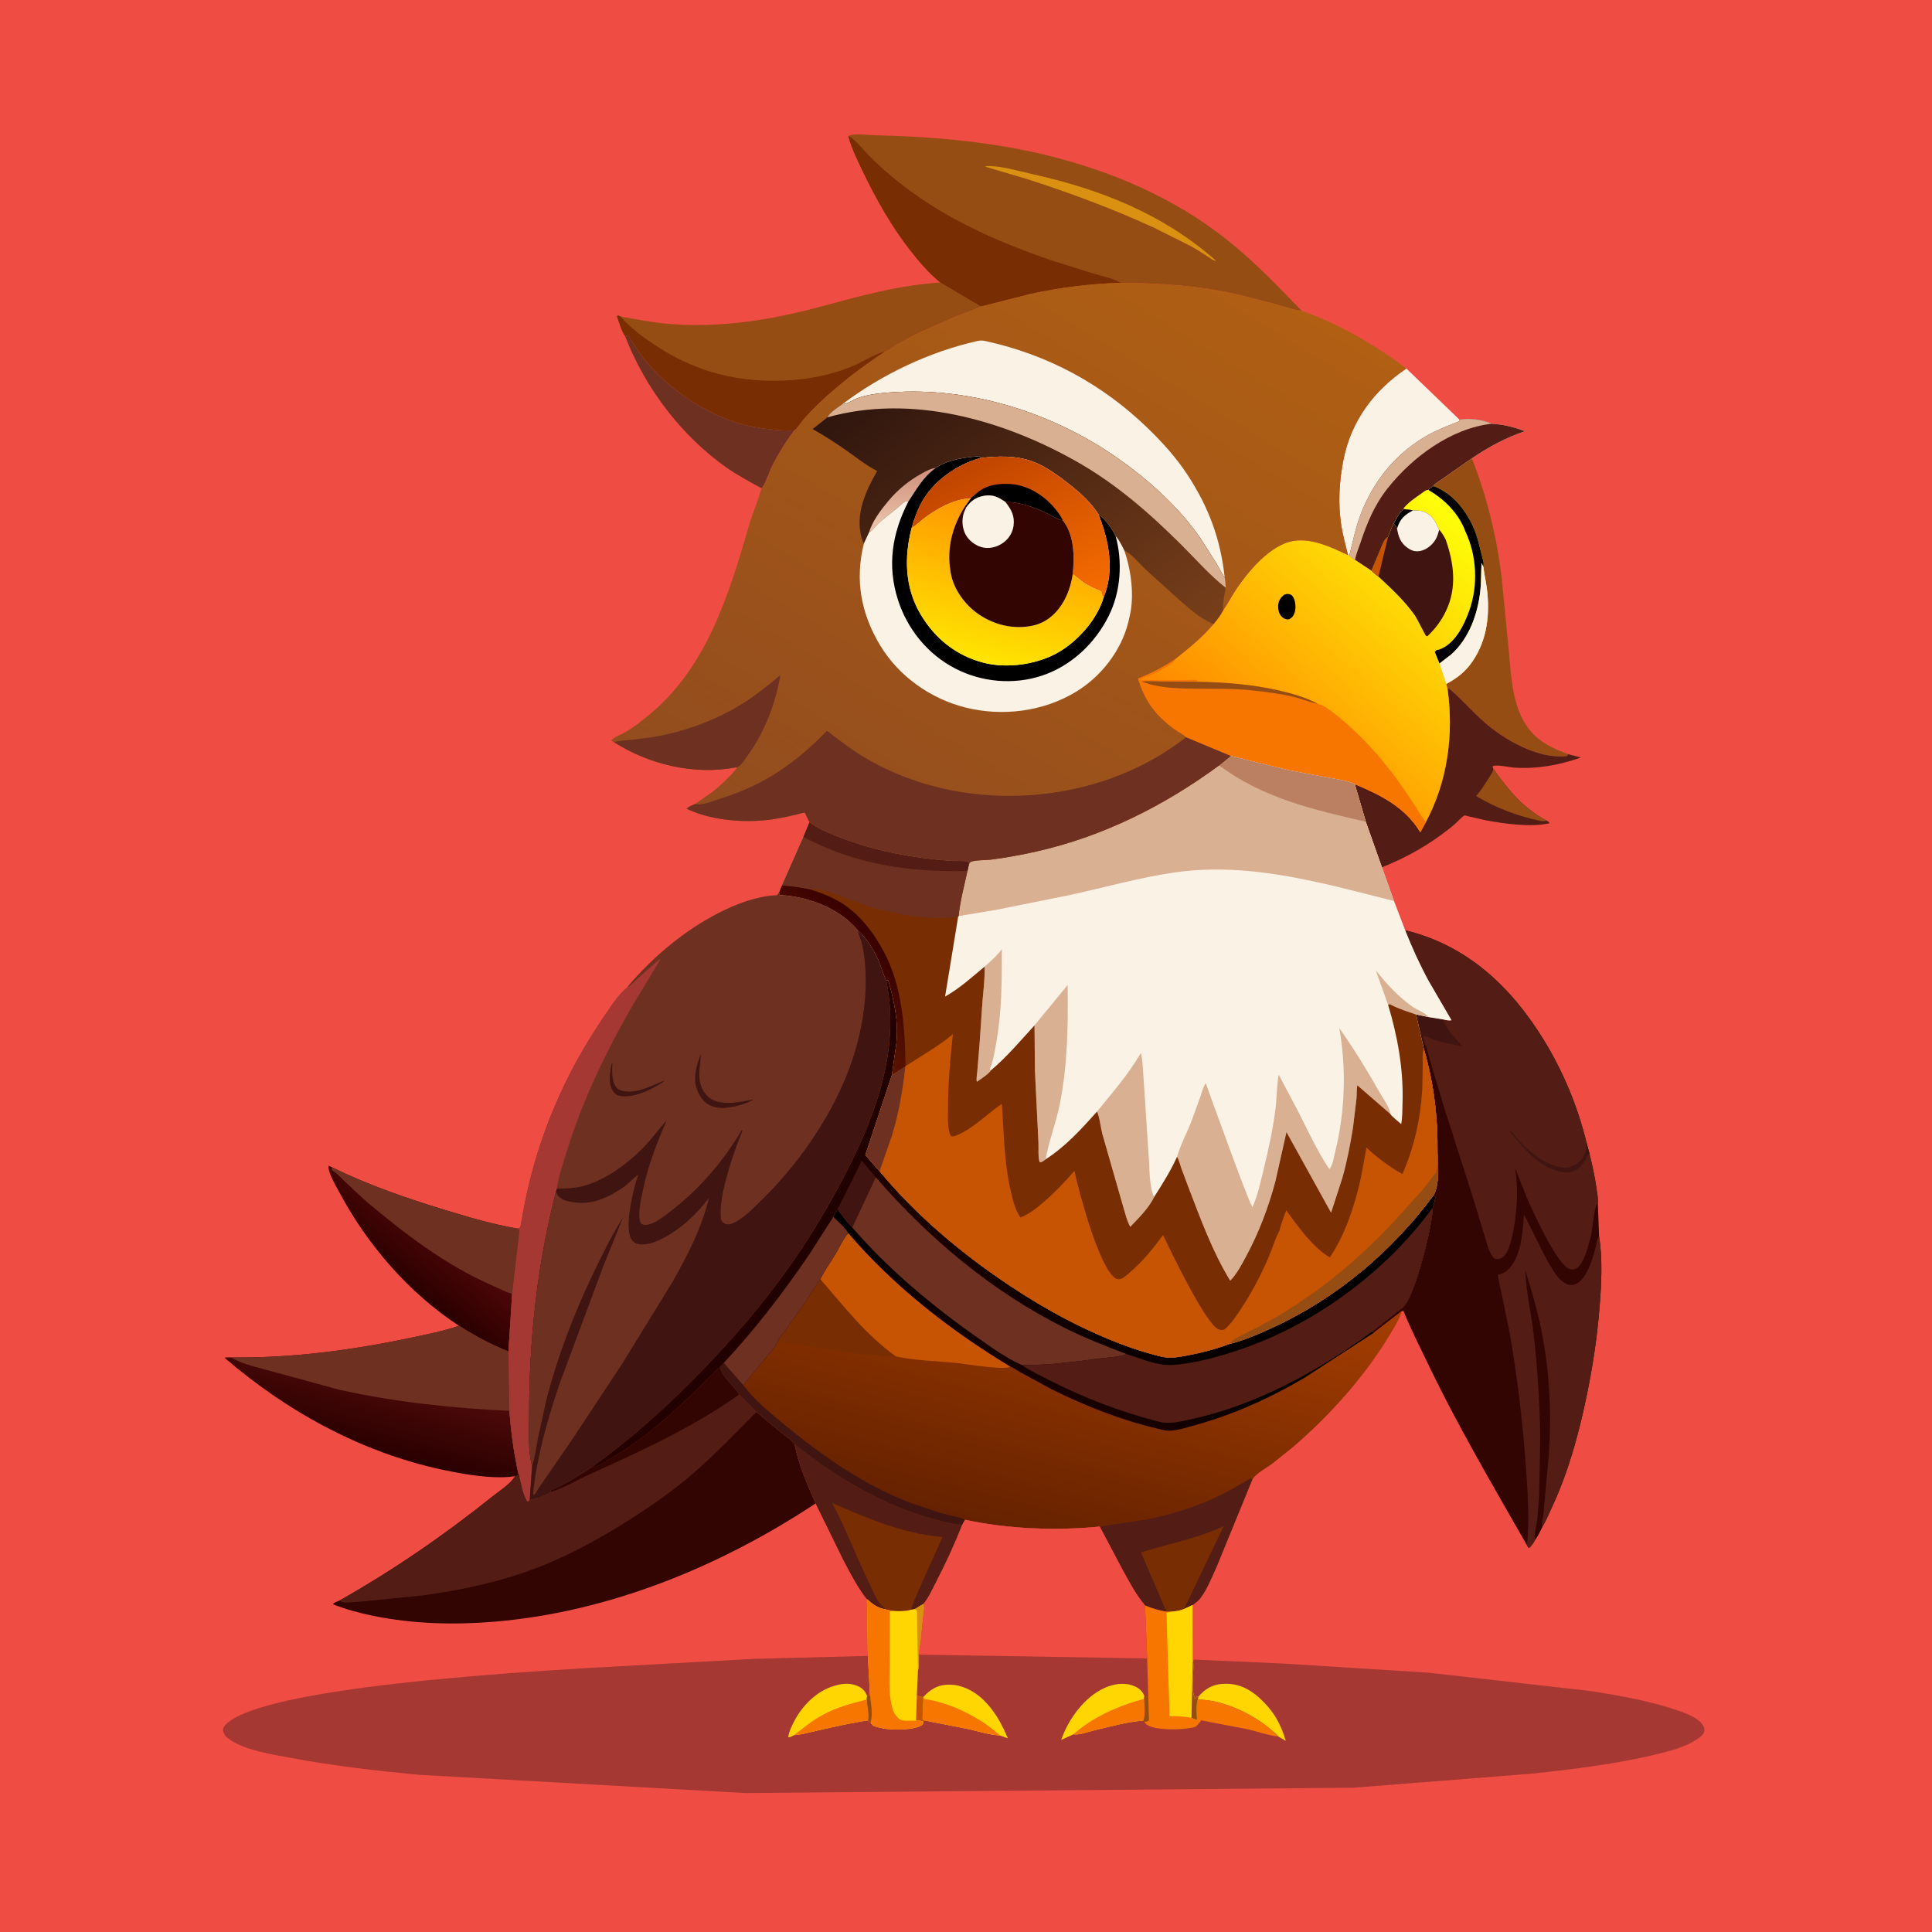 <svg version="1.1" xmlns="http://www.w3.org/2000/svg" style="display: block;" viewBox="0 0 2048 2048" width="1024" height="1024">
<defs>
	<linearGradient id="Gradient1" gradientUnits="userSpaceOnUse" x1="427.522" y1="1357.24" x2="464.165" y2="1311.39">
		<stop class="stop0" offset="0" stop-opacity="1" stop-color="rgb(43,0,0)"/>
		<stop class="stop1" offset="1" stop-opacity="1" stop-color="rgb(76,6,7)"/>
	</linearGradient>
	<linearGradient id="Gradient2" gradientUnits="userSpaceOnUse" x1="388.054" y1="1535.31" x2="406.621" y2="1463.18">
		<stop class="stop0" offset="0" stop-opacity="1" stop-color="rgb(42,0,0)"/>
		<stop class="stop1" offset="1" stop-opacity="1" stop-color="rgb(76,9,9)"/>
	</linearGradient>
	<linearGradient id="Gradient3" gradientUnits="userSpaceOnUse" x1="1330.69" y1="827.842" x2="1564.93" y2="561.343">
		<stop class="stop0" offset="0" stop-opacity="1" stop-color="rgb(255,135,0)"/>
		<stop class="stop1" offset="1" stop-opacity="1" stop-color="rgb(254,255,8)"/>
	</linearGradient>
	<linearGradient id="Gradient4" gradientUnits="userSpaceOnUse" x1="1084.77" y1="1624.83" x2="1165.7" y2="1314.13">
		<stop class="stop0" offset="0" stop-opacity="1" stop-color="rgb(102,34,0)"/>
		<stop class="stop1" offset="1" stop-opacity="1" stop-color="rgb(164,61,1)"/>
	</linearGradient>
	<linearGradient id="Gradient5" gradientUnits="userSpaceOnUse" x1="1112.41" y1="1376.92" x2="1079.34" y2="1458">
		<stop class="stop0" offset="0" stop-opacity="1" stop-color="rgb(0,0,0)"/>
		<stop class="stop1" offset="1" stop-opacity="1" stop-color="rgb(25,0,0)"/>
	</linearGradient>
	<linearGradient id="Gradient6" gradientUnits="userSpaceOnUse" x1="1347.36" y1="1563.74" x2="820.373" y2="1251.28">
		<stop class="stop0" offset="0" stop-opacity="1" stop-color="rgb(0,0,0)"/>
		<stop class="stop1" offset="1" stop-opacity="1" stop-color="rgb(37,0,0)"/>
	</linearGradient>
	<linearGradient id="Gradient7" gradientUnits="userSpaceOnUse" x1="932.342" y1="996.525" x2="870.005" y2="1058.28">
		<stop class="stop0" offset="0" stop-opacity="1" stop-color="rgb(56,0,0)"/>
		<stop class="stop1" offset="1" stop-opacity="1" stop-color="rgb(89,20,0)"/>
	</linearGradient>
	<linearGradient id="Gradient8" gradientUnits="userSpaceOnUse" x1="1287.19" y1="265.975" x2="881.394" y2="936.025">
		<stop class="stop0" offset="0" stop-opacity="1" stop-color="rgb(176,95,19)"/>
		<stop class="stop1" offset="1" stop-opacity="1" stop-color="rgb(146,76,30)"/>
	</linearGradient>
	<linearGradient id="Gradient9" gradientUnits="userSpaceOnUse" x1="945.093" y1="390.49" x2="1203.57" y2="722.225">
		<stop class="stop0" offset="0" stop-opacity="1" stop-color="rgb(48,22,14)"/>
		<stop class="stop1" offset="1" stop-opacity="1" stop-color="rgb(119,62,26)"/>
	</linearGradient>
	<linearGradient id="Gradient10" gradientUnits="userSpaceOnUse" x1="955.523" y1="501.226" x2="951.402" y2="555.768">
		<stop class="stop0" offset="0" stop-opacity="1" stop-color="rgb(210,148,127)"/>
		<stop class="stop1" offset="1" stop-opacity="1" stop-color="rgb(232,192,168)"/>
	</linearGradient>
	<linearGradient id="Gradient11" gradientUnits="userSpaceOnUse" x1="1033.73" y1="487.345" x2="1117.6" y2="650.017">
		<stop class="stop0" offset="0" stop-opacity="1" stop-color="rgb(193,69,0)"/>
		<stop class="stop1" offset="1" stop-opacity="1" stop-color="rgb(244,107,0)"/>
	</linearGradient>
	<linearGradient id="Gradient12" gradientUnits="userSpaceOnUse" x1="1080.63" y1="544.394" x2="1041.14" y2="699.797">
		<stop class="stop0" offset="0" stop-opacity="1" stop-color="rgb(255,151,1)"/>
		<stop class="stop1" offset="1" stop-opacity="1" stop-color="rgb(255,228,1)"/>
	</linearGradient>
</defs>
<path transform="translate(0,0)" fill="rgb(239,77,68)" d="M -0 -0 L 2048 0 L 2048 2048 L -0 2048 L -0 -0 z"/>
<path transform="translate(0,0)" fill="rgb(110,49,33)" d="M 662.594 356.229 L 663.896 355.739 L 664.75 356.505 L 665.5 355.51 C 672.278 365.027 677.873 374.783 685.5 383.767 C 713.974 417.306 757.673 445.473 801.378 452.902 C 814.726 455.17 828.347 456.713 841.906 456.279 C 832.582 468.863 824.636 481.704 817.715 495.772 C 815.065 501.157 811.191 513.745 807.238 517.579 C 794.711 510.64 781.95 504.009 770.22 495.753 C 722.292 462.019 683.526 410.866 662.594 356.229 z"/>
<path transform="translate(0,0)" fill="rgb(150,77,19)" d="M 1519.77 515.324 L 1519.92 513.957 L 1560.15 485.888 C 1576.04 525.563 1586.48 568.573 1591.7 611 L 1599.1 686.505 C 1601.33 710.25 1602.12 736.251 1612.05 758.263 C 1620.56 777.135 1633.5 787.471 1652.16 795.428 L 1662.4 799.492 L 1661.69 800.216 L 1661.09 801.477 L 1658.73 801.724 C 1629.14 803.918 1594.92 784.356 1573.52 765.611 C 1560.41 754.122 1549.06 740.75 1535.66 729.5 L 1534.5 730.689 L 1533.16 724.957 C 1542.47 720.127 1551.12 713.774 1557.66 705.473 C 1575.16 683.242 1579.36 655.526 1576.62 628.056 C 1575.71 618.947 1573.5 610.06 1572.42 600.969 C 1572.71 598.52 1572.9 596.725 1572.23 594.336 C 1568.74 581.945 1566.98 570.158 1561.56 558.235 C 1553.16 539.776 1539.21 522.527 1519.77 515.324 z"/>
<path transform="translate(0,0)" fill="rgb(83,29,21)" d="M 1534.5 730.689 L 1535.66 729.5 C 1549.06 740.75 1560.41 754.122 1573.52 765.611 C 1594.92 784.356 1629.14 803.918 1658.73 801.724 L 1661.09 801.477 L 1661.69 800.216 L 1662.4 799.492 L 1675.86 802.967 C 1652.71 811.125 1629.67 815.335 1605 813.709 C 1600.42 813.407 1584.99 809.928 1582.11 812.5 L 1583.01 814.961 C 1599.1 837.67 1614.52 856.55 1639.47 869.865 C 1640.72 870.731 1642.18 871.17 1642.5 872.702 C 1622.37 877.119 1595.61 873.303 1575.5 869.683 L 1556.44 865.296 C 1556.04 865.2 1552.87 864.253 1552.56 864.351 C 1550.5 865.01 1544.5 871.599 1542.36 873.458 C 1537.28 877.879 1531.89 881.9 1526.45 885.862 C 1507.22 899.86 1486.99 910.538 1464.9 919.39 L 1447.79 871.093 L 1436.12 831.251 C 1463.65 842.678 1489.63 855.715 1505.58 882.146 L 1511.54 871.309 C 1534.52 828.195 1541.13 778.539 1534.5 730.689 z"/>
<path transform="translate(0,0)" fill="rgb(150,77,19)" d="M 1583.01 814.961 C 1599.1 837.67 1614.52 856.55 1639.47 869.865 C 1637.15 870.451 1635.65 870.742 1633.24 870.24 C 1608.97 865.183 1586.04 856.662 1564.79 843.806 C 1570.19 837.527 1574.33 831.055 1578.61 823.996 C 1580.13 821.473 1582.1 819.189 1582.8 816.278 L 1583.01 814.961 z"/>
<path transform="translate(0,0)" fill="url(#Gradient1)" d="M 486.559 1405.35 C 433.539 1370.75 389.276 1319.41 359.66 1263.79 C 356.619 1258.07 346.665 1241.67 348.5 1235.61 L 351.837 1237.35 C 390.359 1256.19 430.841 1270.16 471.818 1282.65 C 496.592 1290.21 522.487 1297.9 548.022 1302.25 L 550.84 1303.5 L 542.889 1371.59 L 538.997 1432.72 C 520.269 1425.04 503.682 1416.28 486.559 1405.35 z"/>
<path transform="translate(0,0)" fill="rgb(110,49,33)" d="M 351.837 1237.35 C 390.359 1256.19 430.841 1270.16 471.818 1282.65 C 496.592 1290.21 522.487 1297.9 548.022 1302.25 L 550.84 1303.5 L 542.889 1371.59 C 535.606 1369.35 528.341 1365.54 521.337 1362.47 C 472.253 1340.92 428.232 1307.36 387.543 1272.89 L 364.563 1251.56 C 361.106 1248.24 357.281 1243.68 353.098 1241.33 L 351.541 1240.5 L 351.837 1237.35 z"/>
<path transform="translate(0,0)" fill="rgb(251,242,230)" d="M 1490.81 390.662 L 1547.26 445.008 C 1556.12 442.55 1573.06 445.104 1581.22 449.184 C 1593.97 449.929 1604.62 452.633 1616.53 457.107 C 1596.08 463.956 1578.02 473.841 1560.15 485.888 L 1519.92 513.957 L 1519.77 515.324 C 1517.33 516.442 1515.92 517.509 1513.99 519.306 C 1511.05 519.604 1509.33 521.404 1506.94 523.088 C 1500.54 527.604 1493.24 532.413 1488.21 538.49 L 1488.06 539.68 C 1482.87 543.539 1480.64 549.342 1477.56 554.787 C 1474.91 559.543 1473.24 564.409 1471.27 569.454 C 1467.68 571.301 1466.19 575.773 1464.6 579.397 L 1453.81 605.048 L 1436.39 593.577 C 1434.13 592.338 1432.28 590.805 1430.31 589.165 L 1429.03 588.443 C 1426.12 576.977 1423.05 566.022 1421.43 554.244 C 1418.4 532.24 1419.77 509.9 1423.96 488.156 C 1431.97 446.562 1456.1 414.132 1490.81 390.662 z"/>
<path transform="translate(0,0)" fill="rgb(83,29,21)" d="M 1547.26 445.008 C 1556.12 442.55 1573.06 445.104 1581.22 449.184 C 1593.97 449.929 1604.62 452.633 1616.53 457.107 C 1596.08 463.956 1578.02 473.841 1560.15 485.888 L 1519.92 513.957 L 1519.77 515.324 C 1517.33 516.442 1515.92 517.509 1513.99 519.306 C 1511.05 519.604 1509.33 521.404 1506.94 523.088 C 1500.54 527.604 1493.24 532.413 1488.21 538.49 L 1488.06 539.68 C 1482.87 543.539 1480.64 549.342 1477.56 554.787 C 1474.91 559.543 1473.24 564.409 1471.27 569.454 C 1467.68 571.301 1466.19 575.773 1464.6 579.397 L 1453.81 605.048 L 1436.39 593.577 C 1434.13 592.338 1432.28 590.805 1430.31 589.165 C 1434.53 572.052 1437.88 555.057 1444.94 538.799 C 1459.21 505.947 1480.96 480.102 1512.14 462.064 C 1522.88 455.851 1535.12 451.19 1546.64 446.624 L 1547.26 445.008 z"/>
<path transform="translate(0,0)" fill="rgb(218,176,147)" d="M 1547.26 445.008 C 1556.12 442.55 1573.06 445.104 1581.22 449.184 C 1538.15 454.098 1497.42 484.301 1471.06 517.5 C 1457.07 535.116 1449.04 554.507 1442.04 575.625 C 1440.14 581.355 1437.4 587.673 1436.39 593.577 C 1434.13 592.338 1432.28 590.805 1430.31 589.165 C 1434.53 572.052 1437.88 555.057 1444.94 538.799 C 1459.21 505.947 1480.96 480.102 1512.14 462.064 C 1522.88 455.851 1535.12 451.19 1546.64 446.624 L 1547.26 445.008 z"/>
<path transform="translate(0,0)" fill="rgb(150,77,19)" d="M 996.89 299.511 L 1039.85 324.904 C 1030.6 329.284 1020.55 332.579 1011.01 336.378 L 972.622 353.504 L 951.984 364.605 C 947.768 367.101 942.705 371.801 937.982 372.768 C 913.351 389.119 890.044 406.808 868.532 427.155 C 862.644 432.724 856.938 438.591 851.698 444.77 C 849.594 447.25 844.498 455.087 841.906 456.279 C 828.347 456.713 814.726 455.17 801.378 452.902 C 757.673 445.473 713.974 417.306 685.5 383.767 C 677.873 374.783 672.278 365.027 665.5 355.51 L 664.75 356.505 L 663.896 355.739 L 662.594 356.229 C 658.666 350.52 656.362 342.066 654.064 335.5 L 655 334.281 L 657.689 335.514 C 675.573 338.659 693.191 342.154 711.348 343.529 C 764.287 347.535 816.666 339.306 867.711 325.608 C 910.751 314.058 952.045 302.184 996.89 299.511 z"/>
<path transform="translate(0,0)" fill="rgb(120,45,3)" d="M 662.594 356.229 C 658.666 350.52 656.362 342.066 654.064 335.5 L 655 334.281 L 657.689 335.514 C 667.867 347.166 680.22 356.313 693 364.926 C 726.23 387.323 762.399 400.321 802.5 403.028 C 836.733 405.338 872.663 401.317 904.426 387.861 C 915.085 383.345 926.898 375.384 937.982 372.768 C 913.351 389.119 890.044 406.808 868.532 427.155 C 862.644 432.724 856.938 438.591 851.698 444.77 C 849.594 447.25 844.498 455.087 841.906 456.279 C 828.347 456.713 814.726 455.17 801.378 452.902 C 757.673 445.473 713.974 417.306 685.5 383.767 C 677.873 374.783 672.278 365.027 665.5 355.51 L 664.75 356.505 L 663.896 355.739 L 662.594 356.229 z"/>
<path transform="translate(0,0)" fill="url(#Gradient2)" d="M 486.559 1405.35 C 503.682 1416.28 520.269 1425.04 538.997 1432.72 L 539.962 1495.57 C 541.465 1513.23 543.293 1530.95 546.78 1548.35 C 547.772 1553.29 548.503 1559.92 550.509 1564.49 C 548.648 1564.21 547.669 1564.13 545.903 1564.82 L 539.742 1565.6 C 519.943 1567.16 497.161 1563.52 477.75 1559.76 C 388.493 1542.5 307.108 1498.54 238.5 1439.71 L 239 1438.81 L 244.87 1438.93 C 308.347 1439.78 372.635 1431.35 434.635 1418.26 C 451.759 1414.65 470.021 1411.07 486.559 1405.35 z"/>
<path transform="translate(0,0)" fill="rgb(110,49,33)" d="M 486.559 1405.35 C 503.682 1416.28 520.269 1425.04 538.997 1432.72 L 539.962 1495.57 C 478.856 1492.63 419.02 1486.36 359.188 1473.08 L 292 1454.74 C 276.8 1450.25 258.433 1447.03 244.87 1438.93 C 308.347 1439.78 372.635 1431.35 434.635 1418.26 C 451.759 1414.65 470.021 1411.07 486.559 1405.35 z"/>
<path transform="translate(0,0)" fill="rgb(150,77,19)" d="M 899.253 144.163 C 904.661 141.042 920.98 143.215 927.577 143.365 C 993.113 144.855 1059.59 150.96 1123.07 168.014 C 1190.27 186.065 1253.42 214.967 1307.27 259.51 C 1333.4 281.119 1356.4 305.259 1379.93 329.531 C 1370.11 328.361 1359.59 324.592 1350.03 321.876 L 1310.83 311.926 C 1270.68 302.713 1229.01 300.184 1187.93 299.816 C 1156.3 300.65 1123.46 304.797 1092.54 311.539 L 1039.85 324.904 L 996.89 299.511 C 984.992 289.994 974.458 277.675 965.105 265.695 C 945.062 240.022 928.966 211.588 914.882 182.273 C 908.986 170.002 902.616 157.404 899.253 144.163 z"/>
<path transform="translate(0,0)" fill="rgb(218,144,17)" d="M 1044.03 176.5 C 1045.29 176.223 1045.52 176.122 1047.01 176.091 C 1061.59 175.784 1079.36 181.24 1093.73 184.426 C 1166.28 200.515 1232.75 226.637 1289.16 276.5 C 1286.52 276.634 1283.21 273.897 1281.08 272.51 C 1274.83 268.431 1268.59 264.326 1262.01 260.779 L 1223.82 241.657 C 1180.47 221.592 1135.59 205.035 1090.19 190.249 L 1045.69 177.093 L 1044.03 176.5 z"/>
<path transform="translate(0,0)" fill="rgb(120,45,3)" d="M 899.253 144.163 C 906.801 147.549 914.739 158.535 920.684 164.5 C 928.462 172.303 936.539 179.863 945.031 186.884 C 965.587 203.88 987.899 219.109 1011.35 231.823 C 1045.58 250.374 1081.68 265.106 1118.61 277.291 L 1158.96 289.95 C 1168.18 292.675 1179.68 294.859 1187.93 299.816 C 1156.3 300.65 1123.46 304.797 1092.54 311.539 L 1039.85 324.904 L 996.89 299.511 C 984.992 289.994 974.458 277.675 965.105 265.695 C 945.062 240.022 928.966 211.588 914.882 182.273 C 908.986 170.002 902.616 157.404 899.253 144.163 z"/>
<path transform="translate(0,0)" fill="rgb(51,5,2)" d="M 763.102 1448.96 C 765.956 1460.47 777.668 1468.14 783.6 1478.18 L 801.957 1496.67 L 825.752 1516.62 C 830.84 1520.79 838.734 1525.76 842.443 1531.17 C 846.229 1552.28 855.896 1574.12 864.651 1593.66 C 763.323 1660.67 645.205 1709.08 523.5 1719.11 C 480.942 1722.61 437.393 1721.42 395.467 1712.83 C 380.711 1709.81 366.799 1706.07 352.786 1700.5 C 354.754 1698.45 357.607 1697.6 360.181 1696.52 C 417.464 1664.1 471.032 1627.22 522.38 1586.06 C 528.981 1580.77 542.339 1572.21 545.903 1564.82 C 547.669 1564.13 548.648 1564.21 550.509 1564.49 C 552.438 1572.24 554.483 1585.47 559.16 1591.69 C 561.144 1590.51 560.404 1591.12 561.529 1590.06 C 568.514 1588.56 577.977 1585.57 583.823 1581.48 L 583.559 1579.94 L 585.085 1579.24 C 600.547 1572.6 613.773 1563.85 627.897 1554.88 C 628.647 1555.04 629.171 1555.18 629.968 1555.16 C 633.623 1555.07 641.173 1549.53 644.53 1547.63 C 690.152 1521.73 726.142 1485.58 763.102 1448.96 z"/>
<path transform="translate(0,0)" fill="rgb(83,29,21)" d="M 763.102 1448.96 C 765.956 1460.47 777.668 1468.14 783.6 1478.18 L 801.957 1496.67 C 780.946 1517.69 760.309 1539.44 738 1559.08 C 717.273 1577.34 695.171 1593.04 672 1607.99 C 634.745 1632.04 595.742 1653.25 553.625 1667.54 C 519.464 1679.13 482.549 1686.6 446.828 1691.29 L 386.949 1697.36 C 379.845 1697.81 372.079 1698.87 365 1698.68 C 362.959 1698.62 361.792 1697.67 360.181 1696.52 C 417.464 1664.1 471.032 1627.22 522.38 1586.06 C 528.981 1580.77 542.339 1572.21 545.903 1564.82 C 547.669 1564.13 548.648 1564.21 550.509 1564.49 C 552.438 1572.24 554.483 1585.47 559.16 1591.69 C 561.144 1590.51 560.404 1591.12 561.529 1590.06 C 568.514 1588.56 577.977 1585.57 583.823 1581.48 L 583.559 1579.94 L 585.085 1579.24 C 600.547 1572.6 613.773 1563.85 627.897 1554.88 C 628.647 1555.04 629.171 1555.18 629.968 1555.16 C 633.623 1555.07 641.173 1549.53 644.53 1547.63 C 690.152 1521.73 726.142 1485.58 763.102 1448.96 z"/>
<path transform="translate(0,0)" fill="rgb(51,5,2)" d="M 763.102 1448.96 C 765.956 1460.47 777.668 1468.14 783.6 1478.18 C 734.572 1513.15 679.876 1538.01 625.265 1562.77 C 611.766 1568.89 598.008 1577.33 583.823 1581.48 L 583.559 1579.94 L 585.085 1579.24 C 600.547 1572.6 613.773 1563.85 627.897 1554.88 C 628.647 1555.04 629.171 1555.18 629.968 1555.16 C 633.623 1555.07 641.173 1549.53 644.53 1547.63 C 690.152 1521.73 726.142 1485.58 763.102 1448.96 z"/>
<path transform="translate(0,0)" fill="url(#Gradient3)" d="M 1519.77 515.324 C 1539.21 522.527 1553.16 539.776 1561.56 558.235 C 1566.98 570.158 1568.74 581.945 1572.23 594.336 C 1572.9 596.725 1572.71 598.52 1572.42 600.969 C 1573.5 610.06 1575.71 618.947 1576.62 628.056 C 1579.36 655.526 1575.16 683.242 1557.66 705.473 C 1551.12 713.774 1542.47 720.127 1533.16 724.957 L 1534.5 730.689 C 1541.13 778.539 1534.52 828.195 1511.54 871.309 L 1505.58 882.146 C 1489.63 855.715 1463.65 842.678 1436.12 831.251 C 1427.31 827.159 1416.92 825.996 1407.43 824.307 L 1365.81 816.423 L 1304.65 801.396 L 1257.18 781.548 C 1256.14 779.757 1250.17 776.649 1248.26 775.338 C 1226.09 760.087 1214.14 744.919 1206.2 719.208 C 1220.55 713.561 1233.11 707.029 1245.96 698.505 C 1260.49 686.869 1274.21 675.916 1286.32 661.6 C 1290.22 656.859 1293.67 652.397 1296.58 646.977 C 1301.66 639.764 1305.61 631.861 1310.51 624.542 C 1322.65 606.421 1342.41 583.014 1363.58 575.324 C 1385.15 567.489 1409.67 579.233 1429.03 588.443 L 1430.31 589.165 C 1432.28 590.805 1434.13 592.338 1436.39 593.577 L 1453.81 605.048 L 1464.6 579.397 C 1466.19 575.773 1467.68 571.301 1471.27 569.454 C 1473.24 564.409 1474.91 559.543 1477.56 554.787 C 1480.64 549.342 1482.87 543.539 1488.06 539.68 L 1488.21 538.49 C 1493.24 532.413 1500.54 527.604 1506.94 523.088 C 1509.33 521.404 1511.05 519.604 1513.99 519.306 C 1515.92 517.509 1517.33 516.442 1519.77 515.324 z"/>
<path transform="translate(0,0)" fill="rgb(1,0,0)" d="M 1361.12 630.5 C 1362.66 629.952 1363.95 629.436 1365.61 629.672 C 1368.29 630.051 1369.43 630.718 1370.83 633 C 1373.29 637.007 1373.9 644.529 1372.48 648.97 C 1371.33 652.559 1369.86 654.754 1366.5 656.444 L 1364.91 656.615 C 1362.42 656.48 1360.06 655.248 1358.41 653.426 C 1355.37 650.056 1354.56 645.294 1355.01 640.902 C 1355.47 636.415 1357.79 633.27 1361.12 630.5 z"/>
<path transform="translate(0,0)" fill="rgb(1,0,0)" d="M 1519.77 515.324 C 1539.21 522.527 1553.16 539.776 1561.56 558.235 C 1566.98 570.158 1568.74 581.945 1572.23 594.336 C 1572.9 596.725 1572.71 598.52 1572.42 600.969 L 1570.5 596.822 C 1570 606.43 1570.29 616.173 1569.28 625.738 C 1566.64 650.637 1557.4 676.782 1538.24 693.877 L 1525.93 703.304 L 1520.93 691 L 1522.97 689.071 C 1525.04 688.891 1526.66 688.274 1528.52 687.401 C 1543.29 680.498 1552.26 662.012 1557.47 647.451 C 1567.05 620.627 1565.56 589.083 1553.35 563.261 C 1546.34 544.227 1531.31 529.239 1513.99 519.306 C 1515.92 517.509 1517.33 516.442 1519.77 515.324 z"/>
<path transform="translate(0,0)" fill="rgb(251,242,230)" d="M 1525.93 703.304 L 1538.24 693.877 C 1557.4 676.782 1566.64 650.637 1569.28 625.738 C 1570.29 616.173 1570 606.43 1570.5 596.822 L 1572.42 600.969 C 1573.5 610.06 1575.71 618.947 1576.62 628.056 C 1579.36 655.526 1575.16 683.242 1557.66 705.473 C 1551.12 713.774 1542.47 720.127 1533.16 724.957 L 1525.93 703.304 z"/>
<path transform="translate(0,0)" fill="rgb(63,20,17)" d="M 1488.06 539.68 C 1491.24 540.053 1494.68 540.211 1497.75 541.117 C 1505.26 540.83 1510.7 541.578 1516.5 546.908 C 1521.02 551.058 1522.86 555.798 1525.32 561.202 L 1525.56 561.468 C 1528.52 564.696 1530.43 568.063 1532.46 571.929 C 1541.22 596.797 1544.63 622.779 1532.87 647.488 C 1527.9 657.952 1521.53 666.435 1513.13 674.391 C 1512.62 674.279 1512.03 674.349 1511.59 674.055 C 1511.02 673.667 1501.98 655.427 1500.07 652.692 C 1489.19 637.147 1475.13 624.056 1461.26 611.252 C 1458.52 609.337 1456.2 607.383 1453.81 605.048 L 1464.6 579.397 C 1466.19 575.773 1467.68 571.301 1471.27 569.454 C 1473.24 564.409 1474.91 559.543 1477.56 554.787 C 1480.64 549.342 1482.87 543.539 1488.06 539.68 z"/>
<path transform="translate(0,0)" fill="rgb(198,84,2)" d="M 1453.81 605.048 L 1464.6 579.397 C 1466.19 575.773 1467.68 571.301 1471.27 569.454 L 1461.26 611.252 C 1458.52 609.337 1456.2 607.383 1453.81 605.048 z"/>
<path transform="translate(0,0)" fill="rgb(251,242,230)" d="M 1488.06 539.68 C 1491.24 540.053 1494.68 540.211 1497.75 541.117 C 1505.26 540.83 1510.7 541.578 1516.5 546.908 C 1521.02 551.058 1522.86 555.798 1525.32 561.202 L 1525.56 561.468 C 1524.65 565.116 1523.62 568.751 1521.69 572.008 C 1518.4 577.537 1512.09 582.792 1505.66 584.015 C 1500.32 585.03 1496.65 583.921 1492.24 580.889 C 1484.64 575.662 1482.43 569.05 1480.93 560.392 L 1477.56 554.787 C 1480.64 549.342 1482.87 543.539 1488.06 539.68 z"/>
<path transform="translate(0,0)" fill="rgb(1,0,0)" d="M 1488.06 539.68 C 1491.24 540.053 1494.68 540.211 1497.75 541.117 C 1489.2 545.62 1484.24 549.844 1481.26 559.304 L 1480.93 560.392 L 1477.56 554.787 C 1480.64 549.342 1482.87 543.539 1488.06 539.68 z"/>
<path transform="translate(0,0)" fill="rgb(246,118,0)" d="M 1245.96 698.505 C 1244.18 702.53 1241.53 703.494 1237.89 705.845 C 1232.51 709.317 1226.99 712.393 1221.11 714.938 C 1217.07 716.685 1211.87 717.928 1208.49 720.75 C 1226.74 720.773 1245.44 721.652 1263.5 720.51 L 1266 720.755 L 1269.04 720.807 L 1268.69 722.625 C 1298.28 723.262 1327.37 725.393 1356.28 732.066 C 1369.91 735.211 1384.83 739.553 1397.17 746.194 C 1404.58 748.117 1411.62 754.107 1417.5 758.805 C 1445.56 781.217 1468.82 808.41 1489.19 837.86 L 1501.9 857 C 1504.87 861.784 1507.45 867.399 1511.54 871.309 L 1505.58 882.146 C 1489.63 855.715 1463.65 842.678 1436.12 831.251 C 1427.31 827.159 1416.92 825.996 1407.43 824.307 L 1365.81 816.423 L 1304.65 801.396 L 1257.18 781.548 C 1256.14 779.757 1250.17 776.649 1248.26 775.338 C 1226.09 760.087 1214.14 744.919 1206.2 719.208 C 1220.55 713.561 1233.11 707.029 1245.96 698.505 z"/>
<path transform="translate(0,0)" fill="rgb(150,77,19)" d="M 1397.17 746.194 C 1388.76 744.589 1380.4 740.982 1372 738.912 C 1357.92 735.445 1343.44 733.652 1329.06 732.034 C 1307.84 729.647 1286.32 730.225 1264.99 729.988 C 1246.77 729.786 1227.38 729.238 1210.27 722.398 C 1216.98 721.719 1224.31 722.331 1231.08 722.383 L 1268.69 722.625 C 1298.28 723.262 1327.37 725.393 1356.28 732.066 C 1369.91 735.211 1384.83 739.553 1397.17 746.194 z"/>
<path transform="translate(0,0)" fill="rgb(51,5,2)" d="M 1489.57 986.157 C 1554.99 1001.88 1601.7 1045.89 1636.22 1102 C 1656.86 1135.56 1672.37 1172.67 1681.69 1210.98 L 1684.89 1222.94 C 1687.93 1235.07 1690.57 1247.33 1692.34 1259.71 C 1693.05 1264.7 1694.29 1271.17 1693.81 1276.16 L 1695.09 1310.67 C 1698.96 1334.62 1697.52 1361.59 1695.6 1385.69 C 1692.98 1418.58 1688.11 1450.24 1681.33 1482.5 C 1673.11 1521.61 1662.24 1560.95 1645.34 1597.26 C 1641.95 1604.53 1638.85 1612.33 1634.57 1619.1 C 1632.31 1623.5 1630.21 1628.05 1627.39 1632.12 C 1625.73 1635.38 1623.96 1637.82 1621.47 1640.5 L 1620.07 1640.5 L 1618.72 1638.19 C 1581.44 1572.87 1543.55 1508.56 1511.24 1440.56 C 1503.19 1423.63 1494.59 1407.02 1487.71 1389.56 L 1485.83 1389.93 L 1456.58 1412.61 L 1454.15 1411.67 L 1487.66 1385.37 C 1500.35 1372.48 1518.48 1299.26 1518.76 1280.08 C 1520.11 1276.39 1520.88 1272.87 1521.51 1269 L 1519.65 1266.99 C 1526.3 1255.03 1524.11 1235.96 1523.82 1222.46 C 1524.28 1184.78 1519.95 1148.48 1509.47 1112.24 L 1508.19 1106.87 L 1501.15 1075.38 L 1514.74 1078.25 L 1530.01 1080.72 C 1532.96 1081.35 1535.71 1082.2 1538.71 1081.5 L 1514.69 1040.26 C 1505.17 1022.85 1496.9 1004.58 1489.57 986.157 z"/>
<path transform="translate(0,0)" fill="rgb(83,29,21)" d="M 1590.65 1350.51 C 1593.57 1349.69 1595.34 1348.88 1597.67 1346.88 C 1612.27 1334.28 1614.36 1305.71 1615.4 1287.72 C 1625.2 1305.15 1632.72 1323.75 1642.97 1341 C 1647.03 1347.84 1651.44 1355.51 1658.31 1359.82 C 1661.71 1361.94 1665.24 1362.87 1669.16 1361.63 C 1681.57 1357.71 1688.21 1334.54 1691.25 1323 C 1692.19 1319.4 1692.4 1315.4 1694.23 1312.12 L 1695.09 1310.67 C 1698.96 1334.62 1697.52 1361.59 1695.6 1385.69 C 1692.98 1418.58 1688.11 1450.24 1681.33 1482.5 C 1673.11 1521.61 1662.24 1560.95 1645.34 1597.26 C 1641.95 1604.53 1638.85 1612.33 1634.57 1619.1 C 1632.31 1623.5 1630.21 1628.05 1627.39 1632.12 C 1625.73 1635.38 1623.96 1637.82 1621.47 1640.5 L 1620.07 1640.5 L 1618.72 1638.19 C 1621.31 1612.53 1619.65 1585.2 1617.87 1559.5 C 1614.49 1510.81 1608.85 1461.93 1600.5 1413.84 L 1591.29 1368.92 C 1590.14 1363.21 1588.23 1357.31 1587.96 1351.5 L 1590.65 1350.51 z"/>
<path transform="translate(0,0)" fill="rgb(51,5,2)" d="M 1627.39 1632.12 C 1626.13 1625.22 1628.85 1617.01 1629.64 1610.09 L 1631.56 1585.24 L 1632.68 1522.83 C 1632.02 1485.71 1629.89 1449.22 1625.44 1412.34 C 1622.8 1390.42 1617.6 1368.46 1616.84 1346.39 C 1623.47 1367.71 1629.83 1389.16 1634.17 1411.09 C 1642.95 1455.46 1644.95 1500.21 1641.56 1545.25 L 1636.18 1604.05 C 1635.79 1608.89 1634.34 1613.16 1634.52 1618.07 L 1634.57 1619.1 C 1632.31 1623.5 1630.21 1628.05 1627.39 1632.12 z"/>
<path transform="translate(0,0)" fill="rgb(83,29,21)" d="M 1489.57 986.157 C 1554.99 1001.88 1601.7 1045.89 1636.22 1102 C 1656.86 1135.56 1672.37 1172.67 1681.69 1210.98 L 1684.89 1222.94 C 1687.93 1235.07 1690.57 1247.33 1692.34 1259.71 C 1693.05 1264.7 1694.29 1271.17 1693.81 1276.16 L 1693.33 1276.41 C 1689.67 1279.15 1688.1 1303.82 1686.54 1309.74 C 1684.27 1318.37 1679.38 1339.66 1671.22 1344.5 C 1668.96 1345.84 1666.26 1346.05 1663.82 1345.22 C 1650.35 1340.66 1623.81 1281.99 1618.12 1268.64 L 1605.85 1237.54 C 1609.41 1256.51 1608.36 1281.28 1604.91 1300.16 C 1603.32 1308.92 1600.19 1328.87 1591.83 1333.5 C 1588.98 1335.08 1587 1334.68 1584 1333.99 C 1577.94 1327.73 1576.17 1317.45 1573.54 1309.34 L 1557.82 1258 L 1540.46 1204.29 C 1540.15 1200.89 1537.82 1195.95 1536.75 1192.57 L 1528.55 1166.48 L 1514.44 1119 C 1513.27 1115.14 1512.6 1111.24 1511.11 1107.48 L 1508.19 1106.87 L 1501.15 1075.38 L 1514.74 1078.25 L 1530.01 1080.72 C 1532.96 1081.35 1535.71 1082.2 1538.71 1081.5 L 1514.69 1040.26 C 1505.17 1022.85 1496.9 1004.58 1489.57 986.157 z"/>
<path transform="translate(0,0)" fill="rgb(63,20,17)" d="M 1684.89 1222.94 C 1683.96 1223.9 1683.14 1224.69 1682.53 1225.9 C 1680.12 1230.73 1677.31 1234.71 1673.22 1238.26 C 1668.76 1242.14 1663.25 1243.21 1657.43 1242.62 C 1634.25 1240.25 1614.5 1217.21 1601.04 1200 L 1601.5 1198.71 L 1603.04 1200.5 L 1604.64 1202.54 C 1617.12 1217.98 1637.79 1236.43 1658.5 1237.85 C 1663.66 1238.21 1669.51 1235.39 1673.3 1232.08 C 1680.75 1225.6 1681.06 1220.36 1681.69 1210.98 L 1684.89 1222.94 z"/>
<path transform="translate(0,0)" fill="rgb(63,20,17)" d="M 1501.15 1075.38 L 1514.74 1078.25 L 1530.01 1080.72 L 1530.18 1081.61 C 1532.05 1090.16 1544.35 1101.89 1549.85 1109.04 C 1540.74 1107.35 1531.69 1105.71 1522.78 1103.14 C 1519.05 1102.06 1511.76 1097.81 1508.48 1098.5 C 1508.96 1100.65 1508.62 1099.46 1509.3 1101.36 L 1511.11 1107.48 L 1508.19 1106.87 L 1501.15 1075.38 z"/>
<path transform="translate(0,0)" fill="rgb(110,49,33)" d="M 825.852 946.125 L 826.545 948.754 C 855.706 949.991 888.685 962.218 908.268 984.77 L 909.244 985.954 C 918.827 994.433 925.521 1005.73 930.973 1017.22 C 932.203 1019.81 938.492 1038.31 939.442 1038.94 C 953.864 1109.87 930.29 1177.43 898.348 1240.08 C 883.937 1268.35 868.262 1295.69 850.755 1322.16 C 818.443 1371.01 780.071 1416.56 739.045 1458.27 C 704.592 1493.3 667.94 1526.34 627.897 1554.88 C 613.773 1563.85 600.547 1572.6 585.085 1579.24 L 583.559 1579.94 L 583.823 1581.48 C 577.977 1585.57 568.514 1588.56 561.529 1590.06 C 560.404 1591.12 561.144 1590.51 559.16 1591.69 C 554.483 1585.47 552.438 1572.24 550.509 1564.49 C 548.503 1559.92 547.772 1553.29 546.78 1548.35 C 543.293 1530.95 541.465 1513.23 539.962 1495.57 L 538.997 1432.72 L 542.889 1371.59 L 550.84 1303.5 L 548.022 1302.25 C 548.719 1302.13 550.853 1301.68 551.317 1301.02 C 551.983 1300.08 552.411 1296.19 552.694 1294.81 L 556.349 1275.17 C 570.522 1204.5 598.654 1138.58 639.304 1079.09 C 646.276 1068.88 655.309 1054.22 664.945 1046.82 C 665.619 1045.64 666.335 1044.59 667.23 1043.56 C 694.133 1012.73 725.496 986.394 761.961 967.634 C 780.294 958.202 801.358 950.301 822.108 948.97 L 823.5 948.89 L 825.852 946.125 z"/>
<path transform="translate(0,0)" fill="rgb(63,20,17)" d="M 648.348 1127.5 L 649.212 1127.52 C 648.762 1133.73 648.606 1141.04 650.511 1147.01 C 651.522 1150.17 653.163 1153.68 656.371 1155.11 C 671.133 1161.69 691.078 1150.67 704.5 1145.26 L 702.03 1147.5 C 690.083 1155.36 672.36 1163.95 657.69 1161.86 C 654.271 1161.37 651.536 1159.34 649.668 1156.53 C 644.465 1148.69 646.599 1136.24 648.348 1127.5 z"/>
<path transform="translate(0,0)" fill="rgb(63,20,17)" d="M 742.955 1117.42 C 742.705 1127.32 739.984 1137.64 742.077 1147.5 C 743.582 1154.59 747.982 1161.44 754.249 1165.2 C 765.841 1172.17 785.676 1168.24 798 1165.4 L 798.014 1166.04 L 793.255 1168.45 C 782.606 1172.59 766.429 1177.1 755.191 1172.76 L 754 1172.26 L 752.796 1171.79 C 746.175 1168.99 741.568 1161.97 739.11 1155.51 L 738.646 1154.26 C 734.273 1143 738.565 1128.19 742.955 1117.42 z"/>
<path transform="translate(0,0)" fill="rgb(165,56,51)" d="M 664.945 1046.82 L 666.532 1045.83 C 670.06 1043.51 672.925 1040.14 676 1037.26 L 692 1023.06 C 694.57 1020.86 697.24 1017.99 700.329 1016.6 L 670.015 1066.67 C 642.636 1114.69 618.529 1164.15 601.945 1216.99 C 597.64 1230.71 592.28 1245.7 590.33 1259.95 L 589.5 1262.74 C 569.28 1340.89 561.009 1419.55 560.871 1500.11 C 560.842 1517.31 559.531 1537.58 563.981 1554.19 L 561.529 1590.06 C 560.404 1591.12 561.144 1590.51 559.16 1591.69 C 554.483 1585.47 552.438 1572.24 550.509 1564.49 C 548.503 1559.92 547.772 1553.29 546.78 1548.35 C 543.293 1530.95 541.465 1513.23 539.962 1495.57 L 538.997 1432.72 L 542.889 1371.59 L 550.84 1303.5 L 548.022 1302.25 C 548.719 1302.13 550.853 1301.68 551.317 1301.02 C 551.983 1300.08 552.411 1296.19 552.694 1294.81 L 556.349 1275.17 C 570.522 1204.5 598.654 1138.58 639.304 1079.09 C 646.276 1068.88 655.309 1054.22 664.945 1046.82 z"/>
<path transform="translate(0,0)" fill="rgb(63,20,17)" d="M 909.244 985.954 C 918.827 994.433 925.521 1005.73 930.973 1017.22 C 932.203 1019.81 938.492 1038.31 939.442 1038.94 C 953.864 1109.87 930.29 1177.43 898.348 1240.08 C 883.937 1268.35 868.262 1295.69 850.755 1322.16 C 818.443 1371.01 780.071 1416.56 739.045 1458.27 C 704.592 1493.3 667.94 1526.34 627.897 1554.88 C 613.773 1563.85 600.547 1572.6 585.085 1579.24 L 583.559 1579.94 L 583.823 1581.48 C 577.977 1585.57 568.514 1588.56 561.529 1590.06 L 563.981 1554.19 C 559.531 1537.58 560.842 1517.31 560.871 1500.11 C 561.009 1419.55 569.28 1340.89 589.5 1262.74 L 590.33 1259.95 L 593.994 1259.96 C 601.523 1259.78 610.013 1259.36 617.316 1257.51 C 642.886 1251.01 668.192 1231.49 685.775 1212.45 C 693.095 1204.53 699.293 1195.59 706.622 1187.78 C 696.677 1210.61 686.637 1236.26 681.782 1260.72 C 680.1 1269.2 674.762 1289.96 679.671 1297.32 C 682.806 1298.75 685.085 1298.69 688.5 1297.78 C 695.9 1295.79 703.898 1289.31 710.029 1284.64 C 741.386 1260.76 766.039 1231.81 786.235 1198.09 L 787.054 1198.5 C 779.954 1215.77 774.097 1233.12 769.387 1251.19 C 765.951 1264.37 762.767 1279.21 764.295 1292.85 C 765.236 1294.46 765.977 1295.83 767.666 1296.79 C 770.156 1298.2 773.063 1298.14 775.665 1297.16 C 786.147 1293.23 796.356 1282.83 804.312 1275.14 C 839.546 1241.06 869.299 1200.86 890.264 1156.47 C 908.8 1117.21 919.873 1071.22 917.346 1027.72 C 916.702 1016.63 915.52 1004.7 911.686 994.194 C 910.783 991.721 910.022 989.367 909.431 986.799 L 909.244 985.954 z"/>
<path transform="translate(0,0)" fill="rgb(110,49,33)" d="M 589.5 1262.74 C 590.276 1266.75 592.065 1268.44 595.5 1270.81 C 598.562 1272.92 602.898 1273.62 606.5 1274.19 L 608.051 1274.45 C 627.813 1277.46 644.254 1269.64 660.221 1258.93 C 666.205 1254.92 670.822 1249.35 676.624 1245.23 C 671.357 1259.72 662.157 1298.35 668.5 1312.04 C 669.629 1314.47 671.447 1316.88 674 1317.98 C 680.598 1320.82 691.732 1318 697.87 1315.02 L 699.269 1314.33 L 700.728 1313.62 C 720.436 1303.95 738.662 1287.26 751.567 1269.67 C 743.729 1301.93 729.552 1329.23 713.465 1357.97 L 660.355 1444.35 L 607.575 1524.32 L 578.354 1566.85 C 574.947 1572.06 570.836 1577.21 567.97 1582.71 L 566 1584.79 L 565.113 1583.5 C 568.974 1543.82 580.704 1504.09 593.299 1466.44 L 639.187 1343.09 L 660.466 1290.39 C 648.45 1309.55 638.659 1329.37 628.907 1349.75 C 608.374 1392.64 590.982 1437.94 579.133 1484.05 L 570.033 1525.56 C 568.344 1534.51 567.231 1544.56 564.347 1553.13 L 563.981 1554.19 C 559.531 1537.58 560.842 1517.31 560.871 1500.11 C 561.009 1419.55 569.28 1340.89 589.5 1262.74 z"/>
<path transform="translate(0,0)" fill="url(#Gradient4)" d="M 939.442 1038.94 L 941.655 1039.19 C 947.814 1060.81 952.802 1083.33 950.243 1105.93 L 945.492 1139.71 L 917.37 1224.36 L 932.373 1241.49 C 967.619 1284.01 1010.88 1321.62 1056.14 1353.14 C 1095.38 1380.47 1134.62 1403 1179 1421.06 C 1192.3 1426.48 1205.64 1431.2 1219.5 1435 C 1224.91 1436.48 1230.71 1438.37 1236.3 1438.91 C 1244 1439.65 1252.25 1438.01 1259.78 1436.58 C 1274.31 1433.81 1288.97 1429.97 1302.82 1424.76 C 1319 1420.81 1334.71 1413.91 1349.79 1406.94 C 1417.33 1375.68 1475.44 1326.61 1519.65 1266.99 L 1521.51 1269 C 1520.88 1272.87 1520.11 1276.39 1518.76 1280.08 C 1518.48 1299.26 1500.35 1372.48 1487.66 1385.37 L 1454.15 1411.67 L 1456.58 1412.61 L 1485.83 1389.93 C 1483.55 1398.44 1477.77 1407.39 1473.23 1414.98 C 1446.64 1459.38 1408.49 1501.77 1369.1 1535.19 L 1348.17 1551.9 C 1341.9 1556.5 1332.16 1561.52 1327.69 1567.86 L 1289.67 1660.72 C 1284.67 1671.59 1279.75 1684.32 1272.54 1693.92 C 1270.26 1696.95 1267.18 1699.15 1264.16 1701.4 L 1255.17 1705.57 C 1251.75 1706.96 1248.24 1707.88 1244.53 1708.08 L 1236.49 1708.43 C 1228.32 1707.16 1221.42 1705.1 1213.82 1701.89 C 1204.16 1690.38 1197.34 1677.42 1190.15 1664.34 L 1165.79 1618.27 C 1119.33 1622.74 1068.72 1620.89 1023.01 1611.04 L 1020.05 1616.32 C 1011.89 1637.05 1002.65 1657.03 992.426 1676.82 C 988.481 1684.45 984.513 1693.67 978.893 1700.22 L 969.855 1705.69 L 965.812 1706.36 C 959.504 1708.24 952.274 1708.02 945.758 1707.6 L 936.206 1705.52 C 928.757 1703.51 924.65 1700.24 919.024 1695.22 C 909.205 1682.69 901.604 1667.99 894.22 1653.91 L 864.651 1593.66 C 855.896 1574.12 846.229 1552.28 842.443 1531.17 C 838.734 1525.76 830.84 1520.79 825.752 1516.62 L 801.957 1496.67 L 783.6 1478.18 C 777.668 1468.14 765.956 1460.47 763.102 1448.96 C 726.142 1485.58 690.152 1521.73 644.53 1547.63 C 641.173 1549.53 633.623 1555.07 629.968 1555.16 C 629.171 1555.18 628.647 1555.04 627.897 1554.88 C 667.94 1526.34 704.592 1493.3 739.045 1458.27 C 780.071 1416.56 818.443 1371.01 850.755 1322.16 C 868.262 1295.69 883.937 1268.35 898.348 1240.08 C 930.29 1177.43 953.864 1109.87 939.442 1038.94 z"/>
<path transform="translate(0,0)" fill="rgb(63,20,17)" d="M 763.102 1448.96 L 767.238 1444.75 L 787.792 1468.26 C 799.533 1483.9 816.663 1498.07 831.785 1510.46 C 871.68 1543.14 915.622 1574.22 964.144 1592.73 L 994.5 1603.08 L 1012.6 1607.75 C 1016.02 1608.59 1020.09 1609.07 1023.01 1611.04 L 1020.05 1616.32 C 1008.7 1615.69 997.114 1612.3 986.208 1609.22 C 945.146 1597.63 907.617 1577.44 872.407 1553.59 L 842.443 1531.17 C 838.734 1525.76 830.84 1520.79 825.752 1516.62 L 801.957 1496.67 L 783.6 1478.18 C 777.668 1468.14 765.956 1460.47 763.102 1448.96 z"/>
<path transform="translate(0,0)" fill="url(#Gradient5)" d="M 887.898 1281.85 C 892.528 1288.69 897.434 1295.39 903.452 1301.08 C 942.192 1345.71 987.516 1383.6 1035.75 1417.53 C 1050.66 1428.01 1066.6 1439.51 1083.26 1447 C 1092.09 1453.01 1102.43 1457.86 1111.93 1462.74 C 1148.03 1481.26 1186.73 1496.09 1225.99 1506.32 L 1233 1507.9 C 1243.1 1509.26 1254.6 1506.05 1264.41 1503.91 C 1332.17 1489.14 1398.66 1452.52 1454.15 1411.67 L 1456.58 1412.61 L 1382.5 1460.68 C 1346.33 1481.99 1306.74 1499.88 1266.2 1510.9 C 1257.8 1513.18 1243.41 1518.04 1234.97 1516.23 C 1193.71 1507.36 1152.54 1491.47 1114.88 1472.69 L 1080.97 1454.31 C 1079.39 1453.42 1072.41 1448.72 1070.98 1448.77 C 1007.89 1410.69 947.058 1363.39 899.102 1307.13 C 895.903 1301.35 887.993 1294.97 883.318 1290.03 L 887.898 1281.85 z"/>
<path transform="translate(0,0)" fill="rgb(120,45,3)" d="M 869.524 1355.88 C 894.843 1385.03 917.948 1415.08 949.732 1437.88 C 944.942 1437.3 939.836 1437.58 935 1437.51 C 932.157 1435.61 926.496 1436.51 923 1436.51 C 920.079 1434.67 916.776 1436.1 913.5 1435.51 C 907.604 1434.44 901.317 1433.96 895.5 1432.61 C 893.447 1432.13 891.547 1432.98 889.478 1432.08 C 887.684 1431.3 886.343 1431.82 884.5 1431.51 L 875.5 1429.66 C 873.441 1429.2 871.538 1429.97 869.478 1429.08 C 867.693 1428.31 866.338 1428.81 864.5 1428.51 L 850.5 1425.71 C 848.739 1425.41 847.244 1425.79 845.515 1425.16 C 841.698 1423.75 837.01 1424.34 833 1423.51 C 830.014 1422.89 827.446 1422.6 824.375 1422.44 C 825.623 1418.23 829.867 1413.68 832.5 1410.09 L 850.57 1384.88 L 869.524 1355.88 z"/>
<path transform="translate(0,0)" fill="rgb(198,84,2)" d="M 869.524 1355.88 C 874.021 1346.86 880.29 1338.16 885.474 1329.46 C 889.693 1322.37 893.777 1313.29 899.102 1307.13 C 947.058 1363.39 1007.89 1410.69 1070.98 1448.77 C 1064.88 1452.7 1024.25 1445.95 1015.14 1444.98 C 993.495 1442.68 971.028 1442.45 949.732 1437.88 C 917.948 1415.08 894.843 1385.03 869.524 1355.88 z"/>
<path transform="translate(0,0)" fill="rgb(83,29,21)" d="M 1165.79 1618.27 L 1217.5 1610.28 C 1243.17 1605.16 1269.1 1596.76 1292.72 1585.48 C 1304.18 1580.01 1314.51 1573.41 1325.52 1567.19 L 1327.69 1567.86 L 1289.67 1660.72 C 1284.67 1671.59 1279.75 1684.32 1272.54 1693.92 C 1270.26 1696.95 1267.18 1699.15 1264.16 1701.4 L 1255.17 1705.57 C 1251.75 1706.96 1248.24 1707.88 1244.53 1708.08 L 1236.49 1708.43 C 1228.32 1707.16 1221.42 1705.1 1213.82 1701.89 C 1204.16 1690.38 1197.34 1677.42 1190.15 1664.34 L 1165.79 1618.27 z"/>
<path transform="translate(0,0)" fill="rgb(120,45,3)" d="M 1236.49 1708.43 L 1209.46 1645.51 C 1238.94 1636.56 1268.99 1630.88 1297.14 1617.77 L 1255.17 1705.57 C 1251.75 1706.96 1248.24 1707.88 1244.53 1708.08 L 1236.49 1708.43 z"/>
<path transform="translate(0,0)" fill="rgb(83,29,21)" d="M 842.443 1531.17 L 872.407 1553.59 C 907.617 1577.44 945.146 1597.63 986.208 1609.22 C 997.114 1612.3 1008.7 1615.69 1020.05 1616.32 C 1011.89 1637.05 1002.65 1657.03 992.426 1676.82 C 988.481 1684.45 984.513 1693.67 978.893 1700.22 L 969.855 1705.69 L 965.812 1706.36 C 959.504 1708.24 952.274 1708.02 945.758 1707.6 L 936.206 1705.52 C 928.757 1703.51 924.65 1700.24 919.024 1695.22 C 909.205 1682.69 901.604 1667.99 894.22 1653.91 L 864.651 1593.66 C 855.896 1574.12 846.229 1552.28 842.443 1531.17 z"/>
<path transform="translate(0,0)" fill="rgb(120,45,3)" d="M 936.206 1705.52 L 936.857 1703.52 L 935.787 1702.85 C 931.996 1700.3 928.558 1693.3 926.5 1689.29 L 908.323 1649.78 C 900.025 1630.9 891.988 1611.35 882.069 1593.28 C 920.798 1609.91 956.508 1625.61 999.082 1629.26 L 974.534 1684.16 C 971.504 1691.42 967.855 1698.78 965.812 1706.36 C 959.504 1708.24 952.274 1708.02 945.758 1707.6 L 936.206 1705.52 z"/>
<path transform="translate(0,0)" fill="url(#Gradient6)" d="M 939.442 1038.94 L 941.655 1039.19 C 947.814 1060.81 952.802 1083.33 950.243 1105.93 L 945.492 1139.71 L 917.37 1224.36 L 932.373 1241.49 C 967.619 1284.01 1010.88 1321.62 1056.14 1353.14 C 1095.38 1380.47 1134.62 1403 1179 1421.06 C 1192.3 1426.48 1205.64 1431.2 1219.5 1435 C 1224.91 1436.48 1230.71 1438.37 1236.3 1438.91 C 1244 1439.65 1252.25 1438.01 1259.78 1436.58 C 1274.31 1433.81 1288.97 1429.97 1302.82 1424.76 C 1319 1420.81 1334.71 1413.91 1349.79 1406.94 C 1417.33 1375.68 1475.44 1326.61 1519.65 1266.99 L 1521.51 1269 C 1520.88 1272.87 1520.11 1276.39 1518.76 1280.08 C 1518.48 1299.26 1500.35 1372.48 1487.66 1385.37 L 1454.15 1411.67 C 1398.66 1452.52 1332.17 1489.14 1264.41 1503.91 C 1254.6 1506.05 1243.1 1509.26 1233 1507.9 L 1225.99 1506.32 C 1186.73 1496.09 1148.03 1481.26 1111.93 1462.74 C 1102.43 1457.86 1092.09 1453.01 1083.26 1447 C 1066.6 1439.51 1050.66 1428.01 1035.75 1417.53 C 987.516 1383.6 942.192 1345.71 903.452 1301.08 C 897.434 1295.39 892.528 1288.69 887.898 1281.85 L 883.318 1290.03 C 887.993 1294.97 895.903 1301.35 899.102 1307.13 C 893.777 1313.29 889.693 1322.37 885.474 1329.46 C 880.29 1338.16 874.021 1346.86 869.524 1355.88 L 850.57 1384.88 L 832.5 1410.09 C 829.867 1413.68 825.623 1418.23 824.375 1422.44 C 822.06 1427.82 817.47 1432.21 813.869 1436.79 L 787.792 1468.26 L 767.238 1444.75 L 763.102 1448.96 C 726.142 1485.58 690.152 1521.73 644.53 1547.63 C 641.173 1549.53 633.623 1555.07 629.968 1555.16 C 629.171 1555.18 628.647 1555.04 627.897 1554.88 C 667.94 1526.34 704.592 1493.3 739.045 1458.27 C 780.071 1416.56 818.443 1371.01 850.755 1322.16 C 868.262 1295.69 883.937 1268.35 898.348 1240.08 C 930.29 1177.43 953.864 1109.87 939.442 1038.94 z"/>
<path transform="translate(0,0)" fill="rgb(63,20,17)" d="M 887.898 1281.85 L 913.48 1230.46 L 928.332 1247.92 L 903.452 1301.08 C 897.434 1295.39 892.528 1288.69 887.898 1281.85 z"/>
<path transform="translate(0,0)" fill="rgb(110,49,33)" d="M 767.238 1444.75 C 800.489 1409.14 830.522 1369.95 857.921 1329.7 L 883.318 1290.03 C 887.993 1294.97 895.903 1301.35 899.102 1307.13 C 893.777 1313.29 889.693 1322.37 885.474 1329.46 C 880.29 1338.16 874.021 1346.86 869.524 1355.88 L 850.57 1384.88 L 832.5 1410.09 C 829.867 1413.68 825.623 1418.23 824.375 1422.44 C 822.06 1427.82 817.47 1432.21 813.869 1436.79 L 787.792 1468.26 L 767.238 1444.75 z"/>
<path transform="translate(0,0)" fill="rgb(110,49,33)" d="M 928.332 1247.92 C 983.954 1312.14 1050.82 1368.43 1127 1406.84 C 1148.8 1417.83 1171.26 1426.69 1194.05 1435.34 C 1185.49 1438.73 1174.66 1438.88 1165.5 1440.08 C 1138.24 1443.65 1110.8 1447.31 1083.26 1447 C 1066.6 1439.51 1050.66 1428.01 1035.75 1417.53 C 987.516 1383.6 942.192 1345.71 903.452 1301.08 L 928.332 1247.92 z"/>
<path transform="translate(0,0)" fill="rgb(83,29,21)" d="M 1518.76 1280.08 C 1518.48 1299.26 1500.35 1372.48 1487.66 1385.37 L 1454.15 1411.67 C 1398.66 1452.52 1332.17 1489.14 1264.41 1503.91 C 1254.6 1506.05 1243.1 1509.26 1233 1507.9 L 1225.99 1506.32 C 1186.73 1496.09 1148.03 1481.26 1111.93 1462.74 C 1102.43 1457.86 1092.09 1453.01 1083.26 1447 C 1110.8 1447.31 1138.24 1443.65 1165.5 1440.08 C 1174.66 1438.88 1185.49 1438.73 1194.05 1435.34 C 1207.93 1439.61 1222.84 1446.21 1237.48 1446.95 C 1245.59 1447.36 1254.05 1445.8 1262.03 1444.52 C 1279.23 1441.75 1296.54 1436.57 1313.04 1431.07 C 1393.08 1404.4 1469.18 1348.43 1518.76 1280.08 z"/>
<path transform="translate(0,0)" fill="rgb(165,56,51)" d="M 1023.01 1611.04 C 1068.72 1620.89 1119.33 1622.74 1165.79 1618.27 L 1190.15 1664.34 C 1197.34 1677.42 1204.16 1690.38 1213.82 1701.89 C 1221.42 1705.1 1228.32 1707.16 1236.49 1708.43 L 1244.53 1708.08 C 1248.24 1707.88 1251.75 1706.96 1255.17 1705.57 L 1264.16 1701.4 L 1264.28 1761.65 L 1264.82 1761.68 L 1265.54 1759.21 L 1360 1763.4 L 1514.91 1773.16 L 1688 1792.82 C 1716.34 1797.45 1745.13 1802.43 1772.52 1811.19 C 1782.49 1814.37 1801.75 1820.36 1806.06 1830.5 C 1807.05 1832.83 1807.13 1835.28 1805.8 1837.5 C 1804.11 1840.32 1800.44 1842.79 1797.72 1844.5 C 1785.68 1852.06 1771.45 1855.79 1757.78 1859.15 C 1713.86 1869.95 1667.91 1875.48 1623 1880.22 L 1435.12 1895.05 L 789.681 1900.71 L 443.736 1881.33 C 398.02 1876.97 352.577 1871.8 307.412 1863.28 C 287.816 1859.58 261.934 1855.75 244.869 1844.92 C 240.053 1841.87 237.609 1839.56 236.266 1834 C 236.736 1831.54 237.279 1830.26 239.024 1828.4 C 276.974 1787.96 555.106 1772.52 621.507 1768.23 L 799 1758.45 L 919.968 1755.34 L 919.024 1695.22 C 924.65 1700.24 928.757 1703.51 936.206 1705.52 L 945.758 1707.6 C 952.274 1708.02 959.504 1708.24 965.812 1706.36 L 969.855 1705.69 L 978.893 1700.22 C 984.513 1693.67 988.481 1684.45 992.426 1676.82 C 1002.65 1657.03 1011.89 1637.05 1020.05 1616.32 L 1023.01 1611.04 z"/>
<path transform="translate(0,0)" fill="rgb(255,214,1)" d="M 1270.28 1798.56 C 1277.14 1790.61 1284.77 1785.73 1295.5 1784.99 C 1311.31 1783.89 1323.5 1789.46 1335.06 1799.91 C 1349.46 1812.94 1357.59 1826.89 1362.98 1845.39 L 1354.86 1840.68 L 1354.3 1840.07 C 1334.44 1819.55 1298.37 1801.67 1269.68 1801.66 L 1270.28 1798.56 z"/>
<path transform="translate(0,0)" fill="rgb(255,214,1)" d="M 841.828 1839.33 C 839.618 1840.5 838.022 1841.41 835.5 1841.72 C 836.191 1835.75 839.51 1829.03 842.312 1823.74 C 850.95 1807.42 866.109 1792.44 884.134 1787.14 L 885.889 1786.65 C 894.16 1784.22 902.602 1783.95 910.479 1787.89 C 914.794 1790.05 917.566 1793.35 919.098 1797.85 L 918.753 1801.63 C 919.06 1806.99 921.704 1819.29 919.929 1823.76 C 902.722 1826.22 885.217 1830.29 868.238 1834.06 C 859.541 1836 850.727 1838.67 841.828 1839.33 z"/>
<path transform="translate(0,0)" fill="rgb(246,118,0)" d="M 918.753 1801.63 C 919.06 1806.99 921.704 1819.29 919.929 1823.76 C 902.722 1826.22 885.217 1830.29 868.238 1834.06 C 859.541 1836 850.727 1838.67 841.828 1839.33 C 851.462 1831.63 861.272 1823.68 872.161 1817.8 C 886.962 1809.8 902.523 1805.6 918.753 1801.63 z"/>
<path transform="translate(0,0)" fill="rgb(255,214,1)" d="M 1137.8 1838.5 L 1124.93 1844.36 L 1125.51 1842.72 C 1133.11 1821.55 1149.74 1799.03 1170.5 1789.44 C 1180.22 1784.95 1191.8 1783.09 1202 1787.2 C 1207.43 1789.4 1210.93 1792.47 1213.1 1797.91 L 1212.84 1800.96 C 1212.86 1806.25 1214.43 1819.86 1211.78 1823.99 C 1194.99 1825.08 1176.57 1830.32 1160.11 1834.17 C 1153.42 1835.74 1144.58 1839.31 1137.8 1838.5 z"/>
<path transform="translate(0,0)" fill="rgb(246,118,0)" d="M 1137.8 1838.5 C 1157.92 1820.33 1186.71 1807.5 1212.84 1800.96 C 1212.86 1806.25 1214.43 1819.86 1211.78 1823.99 C 1194.99 1825.08 1176.57 1830.32 1160.11 1834.17 C 1153.42 1835.74 1144.58 1839.31 1137.8 1838.5 z"/>
<path transform="translate(0,0)" fill="rgb(255,214,1)" d="M 978.775 1798.86 C 985.479 1791.55 993.366 1786.26 1003.61 1785.89 C 1009.11 1785.69 1013.74 1786.01 1019 1787.77 L 1020.66 1788.31 C 1040.73 1795.04 1054.94 1814.26 1063.85 1832.58 L 1068.37 1842.74 L 1059.91 1839.6 C 1049.18 1839.2 1036.78 1835.23 1026.23 1832.82 L 979.429 1823.65 L 977.895 1822 L 978.784 1800.82 L 978.775 1798.86 z"/>
<path transform="translate(0,0)" fill="rgb(246,118,0)" d="M 978.784 1800.82 C 1006.58 1804.41 1039.25 1820.48 1059.91 1839.6 C 1049.18 1839.2 1036.78 1835.23 1026.23 1832.82 L 979.429 1823.65 L 977.895 1822 L 978.784 1800.82 z"/>
<path transform="translate(0,0)" fill="rgb(255,214,1)" d="M 919.024 1695.22 C 924.65 1700.24 928.757 1703.51 936.206 1705.52 L 945.758 1707.6 C 952.274 1708.02 959.504 1708.24 965.812 1706.36 L 969.855 1705.69 L 978.893 1700.22 C 980.344 1704.46 978.735 1710.86 978.263 1715.29 L 975.9 1739.53 C 975.268 1744.6 974.186 1748.7 974.085 1754 C 973.966 1759.5 974.443 1765.8 973.061 1771.12 L 971.88 1797.41 C 974.3 1798.2 976.196 1799.05 978.775 1798.86 L 978.784 1800.82 L 977.895 1822 L 979.429 1823.65 L 978.732 1825.15 L 978.2 1828.16 C 969.081 1834.37 946.51 1834.15 936.232 1832.19 L 932.5 1831.39 L 930.701 1831 C 927.748 1830.32 925.438 1829.8 923.632 1827.19 L 922.727 1825.68 L 919.929 1823.76 C 921.704 1819.29 919.06 1806.99 918.753 1801.63 L 919.098 1797.85 L 922.189 1796.62 L 919.968 1755.34 L 919.024 1695.22 z"/>
<path transform="translate(0,0)" fill="rgb(198,84,2)" d="M 971.88 1797.41 C 974.3 1798.2 976.196 1799.05 978.775 1798.86 L 978.784 1800.82 L 977.895 1822 L 979.429 1823.65 L 978.732 1825.15 C 976.357 1823.72 973.771 1824.05 971.051 1823.95 L 971.88 1797.41 z"/>
<path transform="translate(0,0)" fill="rgb(218,144,17)" d="M 978.893 1700.22 C 980.344 1704.46 978.735 1710.86 978.263 1715.29 L 975.9 1739.53 C 975.268 1744.6 974.186 1748.7 974.085 1754 C 973.966 1759.5 974.443 1765.8 973.061 1771.12 L 971.987 1707.53 L 969.855 1705.69 L 978.893 1700.22 z"/>
<path transform="translate(0,0)" fill="rgb(246,118,0)" d="M 919.024 1695.22 C 924.65 1700.24 928.757 1703.51 936.206 1705.52 L 945.758 1707.6 L 943.234 1708.5 L 943.134 1758.5 C 943.18 1774.32 941.636 1792.35 945.159 1807.84 C 946.14 1812.15 947.632 1816.13 950.539 1819.53 C 953.774 1823.31 956.094 1823.88 960.903 1824.04 L 971.051 1823.95 C 973.771 1824.05 976.357 1823.72 978.732 1825.15 L 978.2 1828.16 C 969.081 1834.37 946.51 1834.15 936.232 1832.19 L 932.5 1831.39 L 930.701 1831 C 927.748 1830.32 925.438 1829.8 923.632 1827.19 L 922.727 1825.68 L 919.929 1823.76 C 921.704 1819.29 919.06 1806.99 918.753 1801.63 L 919.098 1797.85 L 922.189 1796.62 L 919.968 1755.34 L 919.024 1695.22 z"/>
<path transform="translate(0,0)" fill="rgb(150,77,19)" d="M 919.098 1797.85 L 922.189 1796.62 C 923.085 1804.32 925.613 1818.57 922.727 1825.68 L 919.929 1823.76 C 921.704 1819.29 919.06 1806.99 918.753 1801.63 L 919.098 1797.85 z"/>
<path transform="translate(0,0)" fill="rgb(246,118,0)" d="M 1255.17 1705.57 L 1264.16 1701.4 L 1264.28 1761.65 L 1264.82 1761.68 L 1264.9 1763.06 C 1265.57 1774.73 1262.28 1789.75 1266.5 1800.51 L 1267.75 1800.25 L 1267.87 1798.9 L 1270.28 1798.56 L 1269.68 1801.66 C 1298.37 1801.67 1334.44 1819.55 1354.3 1840.07 L 1354.86 1840.68 C 1344.52 1839.67 1333.45 1835.65 1323.22 1833.23 L 1273.52 1823.67 C 1271.78 1825.58 1269.54 1828.77 1267.52 1830.27 C 1265.54 1831.75 1252.97 1832.85 1250.26 1832.99 C 1242.19 1833.39 1219.85 1833.61 1214.17 1826.82 L 1213.03 1825.18 L 1211.78 1823.99 C 1214.43 1819.86 1212.86 1806.25 1212.84 1800.96 L 1213.1 1797.91 C 1214.57 1798.41 1215.68 1798.25 1217.21 1798.19 L 1216.05 1757.98 L 1213.82 1701.89 C 1221.42 1705.1 1228.32 1707.16 1236.49 1708.43 L 1244.53 1708.08 C 1248.24 1707.88 1251.75 1706.96 1255.17 1705.57 z"/>
<path transform="translate(0,0)" fill="rgb(150,77,19)" d="M 1217.21 1798.19 L 1218.01 1823.5 C 1215.96 1825.37 1215.66 1824.95 1213.03 1825.18 L 1211.78 1823.99 C 1214.43 1819.86 1212.86 1806.25 1212.84 1800.96 L 1213.1 1797.91 C 1214.57 1798.41 1215.68 1798.25 1217.21 1798.19 z"/>
<path transform="translate(0,0)" fill="rgb(255,214,1)" d="M 1255.17 1705.57 L 1264.16 1701.4 L 1264.28 1761.65 L 1264.82 1761.68 L 1264.9 1763.06 C 1265.57 1774.73 1262.28 1789.75 1266.5 1800.51 L 1267.75 1800.25 L 1267.87 1798.9 L 1270.28 1798.56 L 1269.68 1801.66 C 1267.78 1807.47 1268.7 1816.63 1268.9 1822.81 C 1266.78 1822.61 1265 1821.77 1263.03 1821 C 1255.47 1819.28 1247.51 1819.33 1239.8 1819.22 L 1236.5 1709.68 C 1239.13 1708.88 1241.82 1708.51 1244.53 1708.08 C 1248.24 1707.88 1251.75 1706.96 1255.17 1705.57 z"/>
<path transform="translate(0,0)" fill="rgb(150,77,19)" d="M 1264.28 1761.65 L 1264.82 1761.68 L 1264.9 1763.06 C 1265.57 1774.73 1262.28 1789.75 1266.5 1800.51 L 1267.75 1800.25 L 1267.87 1798.9 L 1270.28 1798.56 L 1269.68 1801.66 C 1267.78 1807.47 1268.7 1816.63 1268.9 1822.81 C 1266.78 1822.61 1265 1821.77 1263.03 1821 L 1264.28 1761.65 z"/>
<path transform="translate(0,0)" fill="rgb(239,77,68)" d="M 1023.01 1611.04 C 1068.72 1620.89 1119.33 1622.74 1165.79 1618.27 L 1190.15 1664.34 C 1197.34 1677.42 1204.16 1690.38 1213.82 1701.89 L 1216.05 1757.98 L 974.085 1754 C 974.186 1748.7 975.268 1744.6 975.9 1739.53 L 978.263 1715.29 C 978.735 1710.86 980.344 1704.46 978.893 1700.22 C 984.513 1693.67 988.481 1684.45 992.426 1676.82 C 1002.65 1657.03 1011.89 1637.05 1020.05 1616.32 L 1023.01 1611.04 z"/>
<path transform="translate(0,0)" fill="rgb(251,242,230)" d="M 1304.65 801.396 L 1365.81 816.423 L 1407.43 824.307 C 1416.92 825.996 1427.31 827.159 1436.12 831.251 L 1447.79 871.093 L 1464.9 919.39 L 1477.69 955.133 L 1489.57 986.157 C 1496.9 1004.58 1505.17 1022.85 1514.69 1040.26 L 1538.71 1081.5 C 1535.71 1082.2 1532.96 1081.35 1530.01 1080.72 L 1514.74 1078.25 L 1501.15 1075.38 L 1508.19 1106.87 L 1509.47 1112.24 C 1519.95 1148.48 1524.28 1184.78 1523.82 1222.46 C 1524.11 1235.96 1526.3 1255.03 1519.65 1266.99 C 1475.44 1326.61 1417.33 1375.68 1349.79 1406.94 C 1334.71 1413.91 1319 1420.81 1302.82 1424.76 C 1288.97 1429.97 1274.31 1433.81 1259.78 1436.58 C 1252.25 1438.01 1244 1439.65 1236.3 1438.91 C 1230.71 1438.37 1224.91 1436.48 1219.5 1435 C 1205.64 1431.2 1192.3 1426.48 1179 1421.06 C 1134.62 1403 1095.38 1380.47 1056.14 1353.14 C 1010.88 1321.62 967.619 1284.01 932.373 1241.49 L 917.37 1224.36 L 945.492 1139.71 L 950.243 1105.93 C 952.802 1083.33 947.814 1060.81 941.655 1039.19 L 939.442 1038.94 C 938.492 1038.31 932.203 1019.81 930.973 1017.22 C 925.521 1005.73 918.827 994.433 909.244 985.954 L 908.268 984.77 C 888.685 962.218 855.706 949.991 826.545 948.754 L 825.852 946.125 L 828.925 938.555 L 851.648 887.179 L 858.225 871.409 C 866.08 877.969 875.554 881.564 884.917 885.432 C 924.19 901.657 966.662 909.546 1008.91 912.607 C 1011.59 912.801 1024.98 912.31 1026.46 913.232 C 1027.27 913.743 1026.92 915.105 1027.15 916.042 C 1027.73 915.268 1028.05 914.192 1028.9 913.719 C 1032.6 911.643 1045.64 911.879 1050.2 911.306 C 1065.95 909.324 1081.5 906.456 1097 903.023 C 1168.47 887.191 1233.68 854.521 1292.41 811.336 L 1304.65 801.396 z"/>
<path transform="translate(0,0)" fill="rgb(218,176,147)" d="M 1471.4 1065.04 L 1458.26 1028.25 C 1468.83 1042.19 1482.82 1057.01 1497.31 1067.11 C 1502.95 1071.04 1510.19 1073.22 1514.74 1078.25 L 1501.15 1075.38 C 1492.14 1072.44 1482.85 1069.42 1474.42 1065.09 C 1472.7 1064.21 1473.77 1064.39 1471.4 1065.04 z"/>
<path transform="translate(0,0)" fill="rgb(218,176,147)" d="M 1043.64 1024.72 C 1050.07 1018.88 1056.85 1013.24 1061.95 1006.15 C 1062.13 1040.41 1061.99 1073.78 1055.65 1107.61 C 1054.09 1115.94 1052.72 1125.23 1049.29 1132.99 L 1050.16 1134.8 C 1049.11 1137.77 1038.37 1144.72 1035.54 1146.78 C 1034.68 1143.7 1035.73 1138.9 1035.98 1135.68 L 1038.34 1107.14 L 1041.43 1061.94 C 1042.34 1050.07 1044.12 1037.59 1043.69 1025.71 L 1043.64 1024.72 z"/>
<path transform="translate(0,0)" fill="rgb(218,176,147)" d="M 1096.61 1086.96 L 1131.76 1044.08 C 1132.35 1086.71 1131.72 1129.56 1123.21 1171.51 C 1119.31 1190.73 1111.66 1209.73 1108.55 1228.86 L 1108.47 1228.96 C 1106.55 1230.27 1104.42 1232.31 1102.11 1231.98 C 1100.13 1226.47 1101.13 1216.91 1100.78 1210.84 L 1097.1 1135.7 L 1096.61 1086.96 z"/>
<path transform="translate(0,0)" fill="rgb(218,176,147)" d="M 1162.91 1178.3 C 1179.12 1158.31 1196.43 1138.47 1209.4 1116.18 C 1211.46 1124.57 1211.47 1134.46 1212.24 1143.13 L 1217.92 1229.54 C 1218.61 1240.2 1218.41 1259.52 1223.45 1268.81 C 1218.1 1280.29 1206.84 1291.36 1198.13 1300.44 C 1194.51 1294.31 1192.73 1285.62 1190.54 1278.8 L 1168.53 1201.99 C 1166.72 1194.91 1166.06 1186.6 1163.53 1179.85 L 1162.91 1178.3 z"/>
<path transform="translate(0,0)" fill="rgb(218,176,147)" d="M 1247.73 1226.18 C 1251.41 1213.43 1258.18 1200.86 1263.01 1188.44 L 1272.73 1161.71 C 1274.1 1157.79 1275.52 1151.4 1278.21 1148.29 C 1283.42 1162.9 1324.79 1277.98 1327.73 1279.57 C 1333.44 1266.36 1336.32 1252.76 1339.69 1238.82 C 1344.87 1217.4 1349.57 1196.1 1352.2 1174.19 C 1353.57 1162.75 1353.32 1150.39 1355.48 1139.18 L 1375.58 1177.13 C 1386.21 1198.03 1396.08 1219.76 1409.13 1239.29 L 1410.23 1237.91 C 1413.11 1233.3 1414.31 1225.15 1415.62 1219.82 C 1425.84 1178.02 1427.31 1132.15 1419.68 1089.8 C 1435.49 1112.11 1449.83 1135.71 1463.32 1159.48 C 1466.73 1165.49 1473.36 1174.12 1473.81 1180.85 L 1438.81 1150.4 C 1438 1154.97 1438.33 1159.81 1437.92 1164.45 L 1434.32 1194.71 C 1431.46 1212.76 1427.93 1231 1422.97 1248.59 L 1411 1285.43 L 1363.71 1200.03 L 1351.88 1252.58 C 1344.62 1279.74 1334.27 1307.05 1320.9 1331.81 C 1316.07 1340.76 1311.23 1350.19 1304.1 1357.55 C 1285.67 1327.63 1272.71 1292.21 1260.16 1259.5 L 1252.25 1238.32 C 1250.89 1234.48 1249.77 1229.63 1247.73 1226.18 z"/>
<path transform="translate(0,0)" fill="rgb(218,176,147)" d="M 1304.65 801.396 L 1365.81 816.423 L 1407.43 824.307 C 1416.92 825.996 1427.31 827.159 1436.12 831.251 L 1447.79 871.093 L 1464.9 919.39 L 1477.69 955.133 C 1401.46 935.946 1324.14 913.342 1244.75 924.905 C 1207.77 930.292 1171.25 940.66 1134.75 948.627 L 1055.8 964.52 L 1016.18 971.099 C 1017.7 955.386 1022.26 938.714 1025.56 923.24 L 1027.15 916.042 C 1027.73 915.268 1028.05 914.192 1028.9 913.719 C 1032.6 911.643 1045.64 911.879 1050.2 911.306 C 1065.95 909.324 1081.5 906.456 1097 903.023 C 1168.47 887.191 1233.68 854.521 1292.41 811.336 L 1304.65 801.396 z"/>
<path transform="translate(0,0)" fill="rgb(187,128,97)" d="M 1304.65 801.396 L 1365.81 816.423 L 1407.43 824.307 C 1416.92 825.996 1427.31 827.159 1436.12 831.251 L 1447.79 871.093 C 1392.32 858.314 1338.88 846.175 1292.41 811.336 L 1304.65 801.396 z"/>
<path transform="translate(0,0)" fill="rgb(120,45,3)" d="M 858.225 871.409 C 866.08 877.969 875.554 881.564 884.917 885.432 C 924.19 901.657 966.662 909.546 1008.91 912.607 C 1011.59 912.801 1024.98 912.31 1026.46 913.232 C 1027.27 913.743 1026.92 915.105 1027.15 916.042 L 1025.56 923.24 C 1022.26 938.714 1017.7 955.386 1016.18 971.099 L 1015.69 971.648 L 1001.81 1056.43 C 1017.1 1047.81 1030.22 1035.93 1043.64 1024.72 L 1043.69 1025.71 C 1044.12 1037.59 1042.34 1050.07 1041.43 1061.94 L 1038.34 1107.14 L 1035.98 1135.68 C 1035.73 1138.9 1034.68 1143.7 1035.54 1146.78 C 1038.37 1144.72 1049.11 1137.77 1050.16 1134.8 C 1066.91 1120.89 1081.9 1103.01 1096.61 1086.96 L 1097.1 1135.7 L 1100.78 1210.84 C 1101.13 1216.91 1100.13 1226.47 1102.11 1231.98 C 1104.42 1232.31 1106.55 1230.27 1108.47 1228.96 L 1108.55 1228.86 C 1129.75 1215.14 1146.24 1196.95 1162.91 1178.3 L 1163.53 1179.85 C 1166.06 1186.6 1166.72 1194.91 1168.53 1201.99 L 1190.54 1278.8 C 1192.73 1285.62 1194.51 1294.31 1198.13 1300.44 C 1206.84 1291.36 1218.1 1280.29 1223.45 1268.81 C 1232.09 1255.31 1241.19 1240.81 1247.73 1226.18 C 1249.77 1229.63 1250.89 1234.48 1252.25 1238.32 L 1260.16 1259.5 C 1272.71 1292.21 1285.67 1327.63 1304.1 1357.55 C 1311.23 1350.19 1316.07 1340.76 1320.9 1331.81 C 1334.27 1307.05 1344.62 1279.74 1351.88 1252.58 L 1363.71 1200.03 L 1411 1285.43 L 1422.97 1248.59 C 1427.93 1231 1431.46 1212.76 1434.32 1194.71 L 1437.92 1164.45 C 1438.33 1159.81 1438 1154.97 1438.81 1150.4 L 1473.81 1180.85 C 1474.8 1183.16 1483.1 1189.48 1485.31 1191.51 C 1486.71 1184.56 1486.52 1176.3 1486.74 1169.17 C 1487.85 1133.65 1481.6 1098.89 1471.4 1065.04 C 1473.77 1064.39 1472.7 1064.21 1474.42 1065.09 C 1482.85 1069.42 1492.14 1072.44 1501.15 1075.38 L 1508.19 1106.87 L 1509.47 1112.24 C 1519.95 1148.48 1524.28 1184.78 1523.82 1222.46 C 1524.11 1235.96 1526.3 1255.03 1519.65 1266.99 C 1475.44 1326.61 1417.33 1375.68 1349.79 1406.94 C 1334.71 1413.91 1319 1420.81 1302.82 1424.76 C 1288.97 1429.97 1274.31 1433.81 1259.78 1436.58 C 1252.25 1438.01 1244 1439.65 1236.3 1438.91 C 1230.71 1438.37 1224.91 1436.48 1219.5 1435 C 1205.64 1431.2 1192.3 1426.48 1179 1421.06 C 1134.62 1403 1095.38 1380.47 1056.14 1353.14 C 1010.88 1321.62 967.619 1284.01 932.373 1241.49 L 917.37 1224.36 L 945.492 1139.71 L 950.243 1105.93 C 952.802 1083.33 947.814 1060.81 941.655 1039.19 L 939.442 1038.94 C 938.492 1038.31 932.203 1019.81 930.973 1017.22 C 925.521 1005.73 918.827 994.433 909.244 985.954 L 908.268 984.77 C 888.685 962.218 855.706 949.991 826.545 948.754 L 825.852 946.125 L 828.925 938.555 L 851.648 887.179 L 858.225 871.409 z"/>
<path transform="translate(0,0)" fill="url(#Gradient7)" d="M 828.925 938.555 C 839.011 939.097 848.254 940.658 858.131 942.601 C 869.673 946.217 880.509 950.152 890.898 956.5 C 911.058 968.818 925.774 988.134 936.816 1008.69 C 956.309 1044.97 959.455 1089.72 959.857 1130.14 L 959.666 1130.64 L 945.492 1139.71 L 950.243 1105.93 C 952.802 1083.33 947.814 1060.81 941.655 1039.19 L 939.442 1038.94 C 938.492 1038.31 932.203 1019.81 930.973 1017.22 C 925.521 1005.73 918.827 994.433 909.244 985.954 L 908.268 984.77 C 888.685 962.218 855.706 949.991 826.545 948.754 L 825.852 946.125 L 828.925 938.555 z"/>
<path transform="translate(0,0)" fill="rgb(110,49,33)" d="M 858.225 871.409 C 866.08 877.969 875.554 881.564 884.917 885.432 C 924.19 901.657 966.662 909.546 1008.91 912.607 C 1011.59 912.801 1024.98 912.31 1026.46 913.232 C 1027.27 913.743 1026.92 915.105 1027.15 916.042 L 1025.56 923.24 C 1022.26 938.714 1017.7 955.386 1016.18 971.099 L 1015.69 971.648 C 992.025 975.398 964.394 971.362 941.12 966.12 C 934.284 964.581 927.124 963.021 920.5 960.796 C 908.997 956.931 867.616 938.811 858.131 942.601 C 848.254 940.658 839.011 939.097 828.925 938.555 L 851.648 887.179 L 858.225 871.409 z"/>
<path transform="translate(0,0)" fill="rgb(83,29,21)" d="M 858.225 871.409 C 866.08 877.969 875.554 881.564 884.917 885.432 C 924.19 901.657 966.662 909.546 1008.91 912.607 C 1011.59 912.801 1024.98 912.31 1026.46 913.232 C 1027.27 913.743 1026.92 915.105 1027.15 916.042 L 1025.56 923.24 C 964.209 924.809 906.198 916.405 851.648 887.179 L 858.225 871.409 z"/>
<path transform="translate(0,0)" fill="rgb(198,84,2)" d="M 959.857 1130.14 C 976.743 1119.29 994.596 1109.13 1010.07 1096.3 C 1007.18 1122.89 1004.88 1150.19 1004.91 1176.94 C 1004.92 1185.47 1004.18 1196.27 1007.85 1204.09 C 1010.29 1205.22 1011.87 1204.36 1014.34 1203.37 C 1031.43 1196.53 1046.74 1180.35 1062.07 1170.1 C 1064.14 1201.42 1064.41 1232.78 1071.66 1263.5 C 1073.89 1272.96 1076.07 1282.39 1081.66 1290.52 C 1091.42 1286.92 1098.53 1280.92 1106.32 1274.22 C 1118.13 1264.05 1128.68 1252.98 1138.92 1241.24 C 1143.66 1263.09 1164.78 1342.79 1182.07 1354.79 C 1184.15 1356.24 1186.03 1356.35 1188.42 1355.5 C 1191.88 1354.27 1195.51 1350.66 1198.27 1348.28 C 1211.54 1336.88 1222.58 1323.18 1232.93 1309.14 C 1240.54 1325.52 1278.19 1403.57 1291.5 1409.04 C 1294.1 1410.11 1295.49 1410.05 1298.13 1409.27 C 1306.11 1402.16 1311.94 1393.02 1317.67 1384.07 C 1328.01 1367.92 1337.04 1350.86 1344.53 1333.2 C 1348.57 1323.67 1351.72 1313.1 1356.48 1303.97 C 1357.97 1296.9 1361.12 1289.8 1363.43 1282.92 C 1376 1300.16 1391.15 1321.9 1409.64 1332.89 C 1426.25 1308.5 1436.29 1277.02 1442.61 1248.36 L 1448.53 1216.42 C 1459.77 1227.23 1472.96 1237 1486.61 1244.55 C 1499.16 1216.1 1505.81 1185.52 1507.66 1154.5 L 1508.18 1127.05 C 1508.19 1123.13 1507.5 1117.24 1508.89 1113.63 L 1509.47 1112.24 C 1519.95 1148.48 1524.28 1184.78 1523.82 1222.46 C 1524.11 1235.96 1526.3 1255.03 1519.65 1266.99 C 1475.44 1326.61 1417.33 1375.68 1349.79 1406.94 C 1334.71 1413.91 1319 1420.81 1302.82 1424.76 C 1288.97 1429.97 1274.31 1433.81 1259.78 1436.58 C 1252.25 1438.01 1244 1439.65 1236.3 1438.91 C 1230.71 1438.37 1224.91 1436.48 1219.5 1435 C 1205.64 1431.2 1192.3 1426.48 1179 1421.06 C 1134.62 1403 1095.38 1380.47 1056.14 1353.14 C 1010.88 1321.62 967.619 1284.01 932.373 1241.49 L 917.37 1224.36 L 945.492 1139.71 L 959.666 1130.64 L 959.857 1130.14 z"/>
<path transform="translate(0,0)" fill="rgb(110,49,33)" d="M 945.492 1139.71 L 959.666 1130.64 C 956.939 1155.8 952.713 1180.61 945.133 1204.8 L 932.373 1241.49 L 917.37 1224.36 L 945.492 1139.71 z"/>
<path transform="translate(0,0)" fill="rgb(150,77,19)" d="M 1322.81 1412.09 C 1381.79 1383.48 1434.81 1341.23 1479.21 1293.08 L 1508.79 1260.39 C 1513.16 1255.21 1516.87 1248.65 1521.7 1244.01 C 1524.23 1241.59 1522.94 1228.06 1523.67 1223.35 L 1523.82 1222.46 C 1524.11 1235.96 1526.3 1255.03 1519.65 1266.99 C 1475.44 1326.61 1417.33 1375.68 1349.79 1406.94 C 1334.71 1413.91 1319 1420.81 1302.82 1424.76 L 1303.26 1424.26 C 1308.07 1418.63 1316.28 1415.49 1322.81 1412.09 z"/>
<path transform="translate(0,0)" fill="url(#Gradient8)" d="M 1039.85 324.904 L 1092.54 311.539 C 1123.46 304.797 1156.3 300.65 1187.93 299.816 C 1229.01 300.184 1270.68 302.713 1310.83 311.926 L 1350.03 321.876 C 1359.59 324.592 1370.11 328.361 1379.93 329.531 C 1419.07 343.104 1457.95 365.742 1490.81 390.662 C 1456.1 414.132 1431.97 446.562 1423.96 488.156 C 1419.77 509.9 1418.4 532.24 1421.43 554.244 C 1423.05 566.022 1426.12 576.977 1429.03 588.443 C 1409.67 579.233 1385.15 567.489 1363.58 575.324 C 1342.41 583.014 1322.65 606.421 1310.51 624.542 C 1305.61 631.861 1301.66 639.764 1296.58 646.977 C 1293.67 652.397 1290.22 656.859 1286.32 661.6 C 1274.21 675.916 1260.49 686.869 1245.96 698.505 C 1233.11 707.029 1220.55 713.561 1206.2 719.208 C 1214.14 744.919 1226.09 760.087 1248.26 775.338 C 1250.17 776.649 1256.14 779.757 1257.18 781.548 L 1304.65 801.396 L 1292.41 811.336 C 1233.68 854.521 1168.47 887.191 1097 903.023 C 1081.5 906.456 1065.95 909.324 1050.2 911.306 C 1045.64 911.879 1032.6 911.643 1028.9 913.719 C 1028.05 914.192 1027.73 915.268 1027.15 916.042 C 1026.92 915.105 1027.27 913.743 1026.46 913.232 C 1024.98 912.31 1011.59 912.801 1008.91 912.607 C 966.662 909.546 924.19 901.657 884.917 885.432 C 875.554 881.564 866.08 877.969 858.225 871.409 C 856.893 869.876 853.514 861.632 852.934 861.305 C 852.778 861.217 844.925 863.218 844.227 863.388 C 832.542 866.226 821.202 868.597 809.207 869.627 C 782.876 871.887 751.827 868.754 727.727 857.244 C 730.219 854.973 733.664 853.756 736.723 852.34 L 754.374 840.007 C 763.972 832.655 772.802 824.062 780.699 814.924 L 780.018 813.485 C 735.999 821.868 688.431 810.63 651 786.84 C 650.003 786.509 648.882 785.581 647.994 785 C 649.074 782.317 660.328 777.664 663.5 775.816 C 671.319 771.263 678.684 765.289 685.749 759.656 C 749.086 709.16 772.805 629.891 794.51 555.272 C 798.193 542.607 803.986 530.183 807.238 517.579 C 811.191 513.745 815.065 501.157 817.715 495.772 C 824.636 481.704 832.582 468.863 841.906 456.279 C 844.498 455.087 849.594 447.25 851.698 444.77 C 856.938 438.591 862.644 432.724 868.532 427.155 C 890.044 406.808 913.351 389.119 937.982 372.768 C 942.705 371.801 947.768 367.101 951.984 364.605 L 972.622 353.504 L 1011.01 336.378 C 1020.55 332.579 1030.6 329.284 1039.85 324.904 z"/>
<path transform="translate(0,0)" fill="rgb(110,49,33)" d="M 651 786.84 C 655.573 784.932 661.486 785.062 666.401 784.585 L 692.051 781.371 C 724.825 775.842 757.731 763.965 786.034 746.5 C 800.56 737.537 814.145 726.636 827.222 715.698 C 821.77 746.731 811.073 774.889 792.752 800.701 C 790.16 804.353 786.412 810.589 782.5 812.816 C 781.645 813.303 780.933 813.344 780.018 813.485 C 735.999 821.868 688.431 810.63 651 786.84 z"/>
<path transform="translate(0,0)" fill="rgb(251,242,230)" d="M 893.004 428.476 C 934.685 396.887 984.879 373.058 1035.93 361.509 C 1039.41 360.722 1041.66 360.878 1045.11 361.636 C 1110.75 376.063 1168.6 407.208 1216.78 453.982 C 1232.38 469.123 1247.14 485.436 1259.03 503.687 C 1281.47 538.138 1293.75 571.285 1298.22 612.142 C 1294.72 607.455 1292.18 601.874 1289.21 596.811 L 1272.63 570.787 C 1250.31 538.253 1218.05 509.219 1185.93 486.524 C 1114.4 435.997 1022.74 407.823 935.045 416.744 C 926.3 417.633 917.257 419.03 908.982 422.083 C 904.493 423.739 898.86 427.772 894.354 428.347 L 893.004 428.476 z"/>
<path transform="translate(0,0)" fill="url(#Gradient9)" d="M 893.004 428.476 L 894.354 428.347 C 898.86 427.772 904.493 423.739 908.982 422.083 C 917.257 419.03 926.3 417.633 935.045 416.744 C 1022.74 407.823 1114.4 435.997 1185.93 486.524 C 1218.05 509.219 1250.31 538.253 1272.63 570.787 L 1289.21 596.811 C 1292.18 601.874 1294.72 607.455 1298.22 612.142 C 1299.07 615.851 1299.23 619.247 1299.29 623.045 C 1297.93 630.794 1296.04 639.07 1296.58 646.977 C 1293.67 652.397 1290.22 656.859 1286.32 661.6 C 1270.23 654.731 1257.85 642.628 1244.92 631.2 L 1213.44 602.799 C 1207.08 596.699 1199.76 587.364 1191.83 583.619 C 1189.12 578.299 1186.76 572.864 1182.68 568.431 L 1182.53 568.347 C 1179.24 560.444 1171.44 550.27 1164.51 545.354 C 1156.73 533.13 1146.24 523.48 1134.96 514.5 C 1123.04 505.019 1108.39 494.101 1093.97 488.958 C 1076.54 482.744 1057.13 483.403 1039.06 485.543 L 1038 483.649 C 1023.21 484.735 1004.32 487.271 991.882 496.11 C 978.484 505.653 971.623 518.619 962.722 532.015 L 960.48 531.132 C 956.739 532.978 953.992 536.433 950.72 539.011 C 941.506 546.273 932.335 552.847 924.684 561.85 C 923.723 562.981 922.642 563.577 921.336 564.224 L 915.778 576.14 C 914.672 574.19 913.935 572.34 913.33 570.172 C 906.333 545.105 917.57 520.725 929.837 499.325 C 918.133 493.251 908.224 485.282 897.492 477.717 C 885.778 469.461 873.896 461.86 861.414 454.827 L 877.227 442.338 C 879.26 437.436 888.501 431.36 893.004 428.476 z"/>
<path transform="translate(0,0)" fill="url(#Gradient10)" d="M 921.336 564.224 C 924.654 552.41 933.889 540.453 941.61 531.144 C 951.505 519.214 963.662 509.266 977.255 501.845 C 981.769 499.381 986.698 496.577 991.882 496.11 C 978.484 505.653 971.623 518.619 962.722 532.015 L 960.48 531.132 C 956.739 532.978 953.992 536.433 950.72 539.011 C 941.506 546.273 932.335 552.847 924.684 561.85 C 923.723 562.981 922.642 563.577 921.336 564.224 z"/>
<path transform="translate(0,0)" fill="rgb(218,176,147)" d="M 893.004 428.476 L 894.354 428.347 C 898.86 427.772 904.493 423.739 908.982 422.083 C 917.257 419.03 926.3 417.633 935.045 416.744 C 1022.74 407.823 1114.4 435.997 1185.93 486.524 C 1218.05 509.219 1250.31 538.253 1272.63 570.787 L 1289.21 596.811 C 1292.18 601.874 1294.72 607.455 1298.22 612.142 C 1299.07 615.851 1299.23 619.247 1299.29 623.045 C 1282.23 609.622 1267.46 592.605 1252.07 577.308 C 1217.87 543.306 1182.61 512.529 1140.42 488.778 C 1062.08 444.684 965.874 417.555 877.227 442.338 C 879.26 437.436 888.501 431.36 893.004 428.476 z"/>
<path transform="translate(0,0)" fill="rgb(110,49,33)" d="M 736.723 852.34 L 741 852.706 C 747.834 852.499 756.633 848.722 763.272 846.693 C 808.703 832.807 843.284 809.158 876.088 775.166 C 877.825 775.017 878.126 775.794 879.519 776.864 C 891.946 786.41 904.615 796.045 918.177 803.942 C 952.744 824.07 990.894 836.454 1030.57 841.271 C 1109.91 850.903 1193.88 831.145 1257.18 781.548 L 1304.65 801.396 L 1292.41 811.336 C 1233.68 854.521 1168.47 887.191 1097 903.023 C 1081.5 906.456 1065.95 909.324 1050.2 911.306 C 1045.64 911.879 1032.6 911.643 1028.9 913.719 C 1028.05 914.192 1027.73 915.268 1027.15 916.042 C 1026.92 915.105 1027.27 913.743 1026.46 913.232 C 1024.98 912.31 1011.59 912.801 1008.91 912.607 C 966.662 909.546 924.19 901.657 884.917 885.432 C 875.554 881.564 866.08 877.969 858.225 871.409 C 856.893 869.876 853.514 861.632 852.934 861.305 C 852.778 861.217 844.925 863.218 844.227 863.388 C 832.542 866.226 821.202 868.597 809.207 869.627 C 782.876 871.887 751.827 868.754 727.727 857.244 C 730.219 854.973 733.664 853.756 736.723 852.34 z"/>
<path transform="translate(0,0)" fill="rgb(251,242,230)" d="M 991.882 496.11 C 1004.32 487.271 1023.21 484.735 1038 483.649 L 1039.06 485.543 C 1057.13 483.403 1076.54 482.744 1093.97 488.958 C 1108.39 494.101 1123.04 505.019 1134.96 514.5 C 1146.24 523.48 1156.73 533.13 1164.51 545.354 C 1171.44 550.27 1179.24 560.444 1182.53 568.347 L 1182.68 568.431 C 1186.76 572.864 1189.12 578.299 1191.83 583.619 C 1199.07 604.573 1202.66 631.288 1197.51 653.186 L 1196.16 659.063 C 1188.72 689.772 1167.13 717.311 1140.27 733.527 C 1105.71 754.398 1062.5 759.756 1023.5 750.029 C 986.451 740.788 952.497 716.704 932.829 683.861 C 912.61 650.099 906.07 614.533 915.778 576.14 L 921.336 564.224 C 922.642 563.577 923.723 562.981 924.684 561.85 C 932.335 552.847 941.506 546.273 950.72 539.011 C 953.992 536.433 956.739 532.978 960.48 531.132 L 962.722 532.015 C 971.623 518.619 978.484 505.653 991.882 496.11 z"/>
<path transform="translate(0,0)" fill="rgb(1,0,0)" d="M 991.882 496.11 C 1004.32 487.271 1023.21 484.735 1038 483.649 L 1039.06 485.543 C 1014.39 492.536 990.102 509.187 977.374 531.825 C 972.441 540.6 969.232 549.991 966.374 559.613 C 958.362 590.671 959.057 622.592 975.701 650.894 C 990.978 676.872 1013.89 695.305 1043.25 702.662 C 1068.56 709.002 1100.99 704.138 1123.4 690.635 C 1143.49 678.532 1163.22 656.086 1169.88 633.264 C 1181.83 604.775 1175.41 572.947 1164.51 545.354 C 1171.44 550.27 1179.24 560.444 1182.53 568.347 L 1182.68 568.431 C 1190.1 595.473 1188.07 627.001 1175.53 652.406 C 1161 681.862 1135.53 706.04 1104.1 716.347 C 1074.11 726.18 1040.47 723.119 1012.5 708.605 C 983.251 693.425 961.697 666.799 951.75 635.5 C 940.245 599.297 945.745 565.172 962.722 532.015 C 971.623 518.619 978.484 505.653 991.882 496.11 z"/>
<path transform="translate(0,0)" fill="url(#Gradient11)" d="M 1039.06 485.543 C 1057.13 483.403 1076.54 482.744 1093.97 488.958 C 1108.39 494.101 1123.04 505.019 1134.96 514.5 C 1146.24 523.48 1156.73 533.13 1164.51 545.354 C 1175.41 572.947 1181.83 604.775 1169.88 633.264 C 1168.63 631.5 1167.73 630.522 1167.52 628.296 L 1167.51 627 L 1166.5 626.476 C 1160.88 624.321 1154.14 621.147 1149.07 617.855 C 1144.78 615.069 1141.76 611.444 1137.11 608.903 C 1139.06 589.774 1138.89 567.627 1126.68 551.54 C 1122.14 551.561 1114.75 546.277 1110.29 544.199 C 1097.6 538.295 1080.04 531.539 1065.97 532.287 C 1058.46 527.041 1052.44 523.884 1042.94 525.612 C 1034.44 527.158 1029.21 530.948 1024.17 537.965 L 1022.54 537.287 L 1029.04 528.175 C 1010.73 529.317 993.464 538.93 979.103 549.796 C 974.984 552.912 970.925 557.35 966.374 559.613 C 969.232 549.991 972.441 540.6 977.374 531.825 C 990.102 509.187 1014.39 492.536 1039.06 485.543 z"/>
<path transform="translate(0,0)" fill="rgb(1,0,0)" d="M 1029.04 528.175 L 1034.89 523.105 C 1045.07 514.072 1058.01 512.285 1071.16 513.071 C 1088.45 514.105 1105.73 524.466 1116.82 537.384 C 1120.43 541.589 1124.2 546.562 1126.68 551.54 C 1122.14 551.561 1114.75 546.277 1110.29 544.199 C 1097.6 538.295 1080.04 531.539 1065.97 532.287 C 1058.46 527.041 1052.44 523.884 1042.94 525.612 C 1034.44 527.158 1029.21 530.948 1024.17 537.965 L 1022.54 537.287 L 1029.04 528.175 z"/>
<path transform="translate(0,0)" fill="url(#Gradient12)" d="M 966.374 559.613 C 970.925 557.35 974.984 552.912 979.103 549.796 C 993.464 538.93 1010.73 529.317 1029.04 528.175 L 1022.54 537.287 C 1009.35 558.301 1003.34 581.578 1007.62 606.148 L 1007.83 607.451 C 1010.93 625.051 1023.34 641.685 1037.9 651.489 C 1054.55 662.701 1074.85 667.421 1094.67 663.217 C 1108.06 660.377 1118.42 651.864 1125.68 640.569 C 1131.78 631.088 1135.37 619.996 1137.11 608.903 C 1141.76 611.444 1144.78 615.069 1149.07 617.855 C 1154.14 621.147 1160.88 624.321 1166.5 626.476 L 1167.51 627 L 1167.52 628.296 C 1167.73 630.522 1168.63 631.5 1169.88 633.264 C 1163.22 656.086 1143.49 678.532 1123.4 690.635 C 1100.99 704.138 1068.56 709.002 1043.25 702.662 C 1013.89 695.305 990.978 676.872 975.701 650.894 C 959.057 622.592 958.362 590.671 966.374 559.613 z"/>
<path transform="translate(0,0)" fill="rgb(51,5,2)" d="M 1024.17 537.965 C 1029.21 530.948 1034.44 527.158 1042.94 525.612 C 1052.44 523.884 1058.46 527.041 1065.97 532.287 C 1080.04 531.539 1097.6 538.295 1110.29 544.199 C 1114.75 546.277 1122.14 551.561 1126.68 551.54 C 1138.89 567.627 1139.06 589.774 1137.11 608.903 C 1135.37 619.996 1131.78 631.088 1125.68 640.569 C 1118.42 651.864 1108.06 660.377 1094.67 663.217 C 1074.85 667.421 1054.55 662.701 1037.9 651.489 C 1023.34 641.685 1010.93 625.051 1007.83 607.451 L 1007.62 606.148 C 1003.34 581.578 1009.35 558.301 1022.54 537.287 L 1024.17 537.965 z"/>
<path transform="translate(0,0)" fill="rgb(251,242,230)" d="M 1024.17 537.965 C 1029.21 530.948 1034.44 527.158 1042.94 525.612 C 1052.44 523.884 1058.46 527.041 1065.97 532.287 C 1072.04 540.172 1075.75 546.796 1074.44 557.217 C 1073.53 564.363 1069.57 570.815 1063.8 575.075 C 1057.9 579.432 1050.49 581.716 1043.17 580.589 C 1036.22 579.519 1029.15 574.865 1025.12 569.151 C 1020.55 562.696 1019.3 553.981 1020.95 546.34 C 1021.58 543.395 1022.87 540.664 1024.17 537.965 z"/>
</svg>